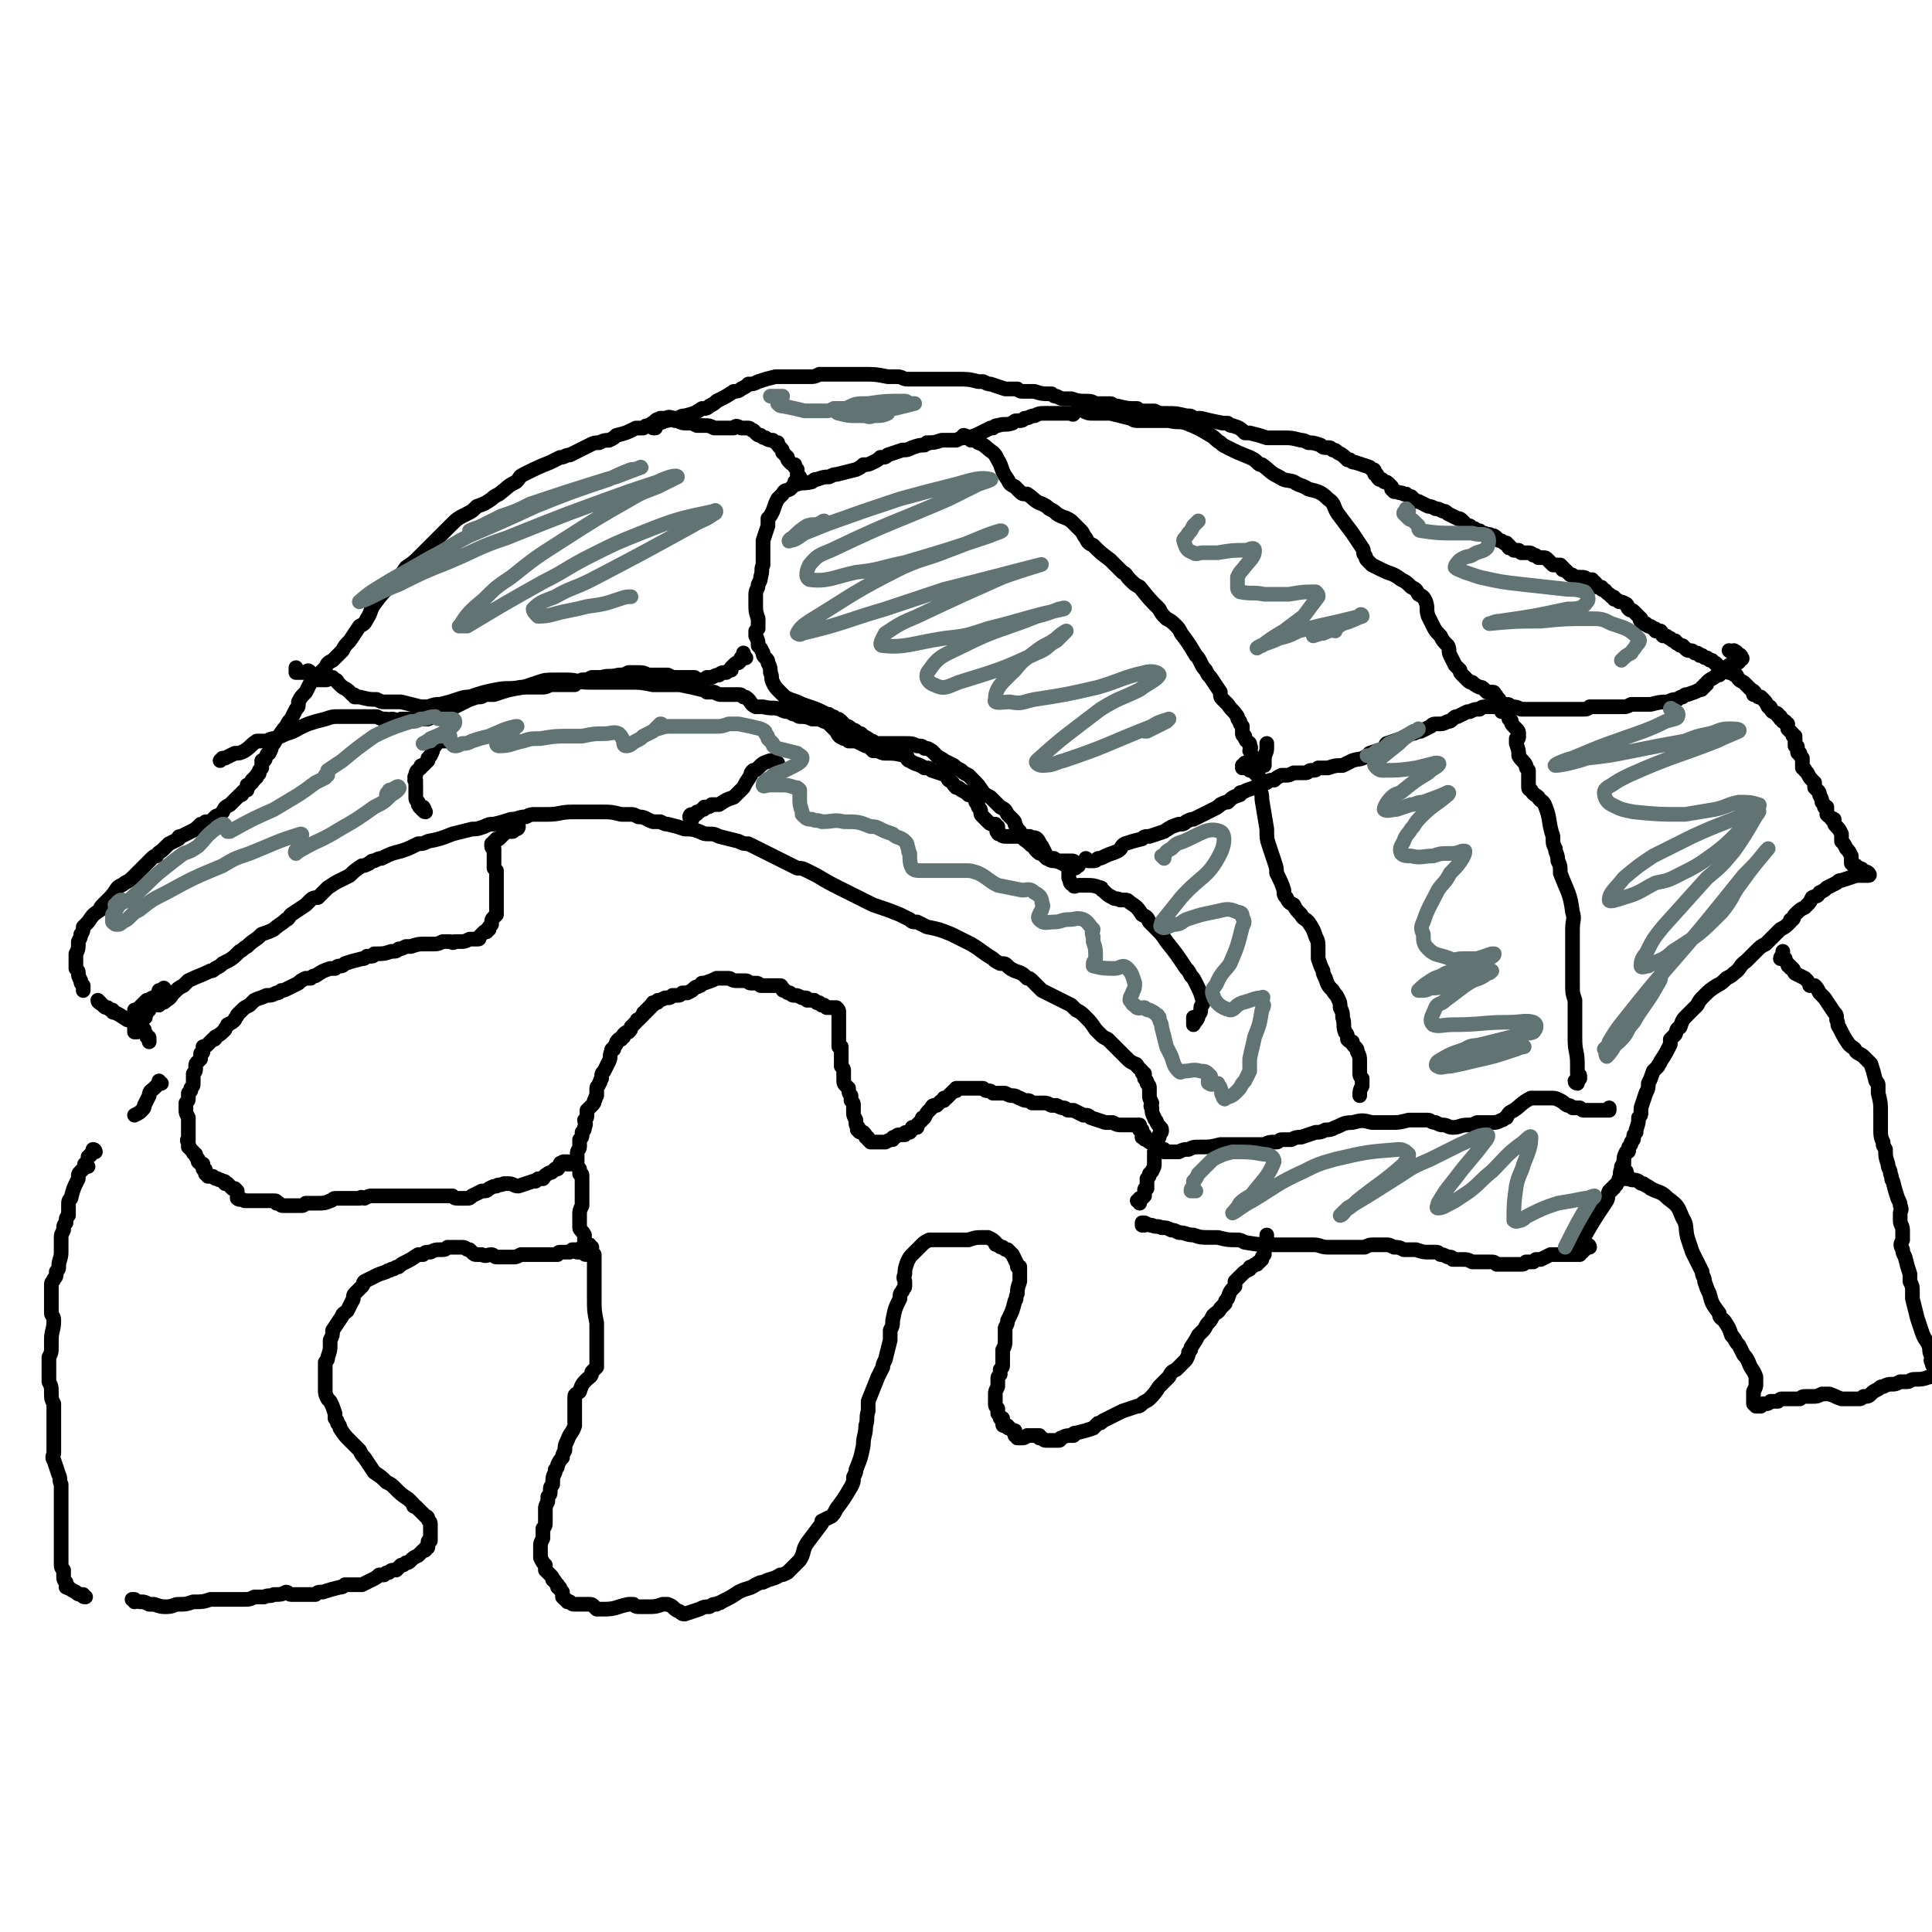 <svg viewBox='0 0 790 790' version='1.1' xmlns='http://www.w3.org/2000/svg' xmlns:xlink='http://www.w3.org/1999/xlink'><g fill='none' stroke='#000000' stroke-width='6' stroke-linecap='round' stroke-linejoin='round'><path d='M646,511c0,0 -1,-1 -1,-1 0,-1 0,-1 1,-1 5,-9 5,-9 11,-18 1,-2 0,-2 1,-4 1,0 1,0 1,-1 1,0 1,0 1,-1 1,-1 1,0 1,-1 1,-1 1,-1 1,-2 1,-2 0,-2 1,-4 0,0 0,0 0,-1 1,-1 0,-1 1,-1 0,-3 0,-3 1,-5 1,0 1,0 1,-1 0,0 0,-1 0,-1 1,-1 1,-1 1,-2 1,-1 1,-1 1,-2 0,-1 0,-1 1,-2 0,0 0,0 0,-1 1,-3 1,-3 1,-5 1,-1 1,-1 1,-2 0,-1 0,-1 0,-2 1,-3 1,-3 2,-6 1,-2 1,-2 1,-4 1,-2 1,-2 2,-5 1,-1 1,-1 2,-2 0,-1 1,-1 1,-2 2,-3 2,-3 4,-7 0,-1 0,-1 0,-2 1,-1 1,-1 2,-2 1,-2 0,-2 2,-3 1,-3 1,-3 3,-5 1,-1 1,-1 2,-2 1,-1 1,-1 2,-2 1,-2 1,-2 3,-4 2,-2 2,-2 5,-4 2,-1 2,-1 4,-3 2,-1 2,-1 3,-2 3,-2 2,-3 5,-5 1,-1 1,-1 2,-2 1,-1 1,-1 2,-2 2,-2 2,-2 4,-3 2,-2 2,-2 4,-4 1,-1 1,-1 2,-2 2,-1 2,-1 4,-3 0,-1 0,-1 1,-1 1,-1 0,-1 1,-2 2,-2 2,-2 4,-3 1,-1 1,-1 1,-1 1,-1 1,-1 2,-3 0,0 0,0 0,0 2,-1 2,0 3,-2 2,-1 2,-1 3,-2 2,-1 2,-1 4,-2 1,-1 1,-1 2,-1 3,-1 3,-1 6,-2 1,0 1,0 3,0 1,0 1,0 2,0 0,0 0,0 0,0 1,0 0,-1 0,-1 0,0 0,0 0,1 0,0 0,0 0,0 1,0 0,-1 0,-1 -1,-1 -1,0 -2,-1 0,0 0,0 0,0 -1,-1 -1,-1 -3,-1 0,0 0,0 0,0 1,0 0,0 0,-1 0,0 0,1 0,1 -1,-1 -1,-1 -2,-2 0,0 0,0 0,0 0,-2 0,-2 0,-3 0,0 0,0 0,0 -1,-2 -1,-2 -2,-3 -1,-2 -1,-2 -2,-3 0,0 0,0 0,0 0,-2 0,-2 0,-3 0,0 0,0 0,0 -1,-2 -1,-2 -2,-3 -1,-1 -1,-1 -1,-3 0,0 0,0 0,0 0,1 -1,0 -1,0 0,0 0,0 1,0 0,0 0,0 0,0 -2,-1 -2,-1 -3,-2 0,0 0,0 0,0 0,-2 0,-2 0,-3 0,0 0,0 0,0 0,0 0,0 -1,0 0,-1 0,-1 -1,-2 0,0 0,0 0,0 0,-1 0,-1 -1,-3 0,0 0,0 0,0 0,-1 0,-1 -1,-2 0,0 0,0 0,0 0,0 0,0 -1,-1 0,-1 0,-1 0,-2 0,0 0,0 0,0 -2,-2 -2,-2 -3,-4 -1,-1 -1,-1 -1,-1 0,-1 0,0 -1,-1 0,0 0,0 0,0 0,-1 0,-1 0,-1 0,-1 0,-1 0,-1 0,0 0,0 0,-1 0,0 0,0 0,-1 -1,-1 -1,-1 -1,-2 -1,0 -1,0 -1,-1 0,-1 0,-1 0,-1 0,-1 0,-1 -1,-1 0,-2 0,-2 0,-3 0,-1 0,-1 0,-1 -1,0 -1,0 -1,-1 0,0 0,0 0,0 -1,-1 -1,-1 -2,-2 0,0 0,0 0,-1 0,0 0,0 0,0 0,-1 0,-1 0,-1 -1,0 -1,0 -1,-1 -1,0 -1,0 -1,0 0,-1 0,-1 -1,-1 0,0 0,0 0,-1 -1,0 -1,0 -1,-1 -1,-1 -1,0 -2,-1 -1,0 0,-1 -1,-1 0,-1 0,-1 -1,-1 -1,-2 -1,-2 -2,-3 -1,-1 -1,-1 -1,-1 0,0 0,0 -1,0 -1,-1 -1,-1 -2,-1 0,-1 1,-1 0,-1 0,-1 0,0 -1,-1 -1,-1 -1,-1 -1,-1 -1,-1 -1,-1 -1,-1 -1,-1 -1,-1 -1,-1 -2,-1 -2,-1 -3,-3 -1,0 -1,0 -2,-1 -1,0 -1,0 -1,0 -1,-1 -1,-1 -2,-1 -1,-1 -1,-1 -3,-2 0,0 0,-1 -1,-1 0,0 0,0 -1,-1 -1,0 -1,0 -2,-1 -1,0 -1,0 -2,-1 0,0 0,0 -1,0 0,-1 0,0 -1,-1 -1,0 -1,0 -1,0 -1,-1 -1,-1 -2,-1 0,0 0,0 0,0 -1,0 -1,0 -2,-1 0,0 0,0 -1,-1 -1,0 -1,0 -2,-1 -1,0 0,0 -1,-1 -1,0 -1,0 -2,-1 -1,0 -1,-1 -2,-1 0,0 0,0 -1,0 -1,-1 0,-1 -1,-2 -1,0 -1,0 -2,0 0,-1 0,-1 -1,-1 -1,-1 -1,-1 -2,-1 -1,-1 -1,0 -1,-1 -1,0 -2,0 -2,-1 -1,-1 0,-1 0,-1 -1,-1 -1,-1 -2,-2 -1,-1 -1,-1 -1,-1 -1,-1 -1,0 -2,-1 -1,-1 0,-1 -1,-2 -2,-1 -2,-1 -3,-1 -1,-1 -1,-1 -2,-1 0,-1 0,-1 -1,-1 -1,-1 -1,-1 -1,-1 -2,-1 -1,-2 -3,-2 0,-1 0,-1 -1,-1 0,0 0,0 -1,0 0,-1 0,-1 -1,-2 0,0 0,0 -1,0 0,0 0,0 0,-1 -1,0 -1,0 -2,0 -1,-1 -1,-1 -3,-1 -1,0 -1,0 -2,0 -1,-1 -1,-1 -2,-1 0,0 0,0 -1,-1 0,0 0,0 -1,-1 0,0 -1,0 -1,0 0,0 0,0 0,0 -1,-1 0,-1 0,-1 0,0 0,0 0,0 0,0 0,0 0,0 0,0 0,0 -1,-1 0,0 0,0 -1,0 -1,0 -1,0 -2,0 0,0 0,0 0,0 -1,-1 -1,-1 -1,-1 0,0 0,0 -1,-1 0,0 0,0 0,0 -1,-1 -1,-1 -2,-1 -1,0 -1,0 -2,0 -1,-1 -1,-1 -2,-1 -1,-1 -1,-1 -3,-1 -1,0 -1,0 -2,0 0,0 0,0 -1,-1 -1,0 -1,0 -2,0 0,0 0,0 -1,-1 0,0 0,0 -1,0 0,-1 0,-1 0,-1 -1,0 -1,0 -1,-1 -1,0 0,0 -1,0 -1,-1 -1,-1 -2,-1 -1,-1 -1,-1 -1,-1 -1,-1 -1,-1 -2,-1 -1,-1 -2,0 -3,-1 0,0 0,0 -1,0 0,0 0,0 -1,-1 0,0 0,0 -1,0 0,0 0,0 0,0 -1,-1 -1,-1 -2,-1 -1,-1 -1,-1 -1,-1 -1,0 -1,0 -2,-1 0,0 0,0 -1,-1 -1,-1 -1,-1 -2,-1 -2,-1 -2,-1 -4,-2 -1,-1 -1,-1 -2,-1 -2,-1 -2,-1 -3,-1 -2,-1 -2,-1 -3,-1 -2,-1 -2,-1 -4,-2 0,0 0,0 -1,0 -1,-1 -1,-1 -2,-2 -1,0 -1,0 -2,-1 0,0 0,0 -1,0 -1,-1 -1,0 -3,-1 0,0 0,0 -1,0 0,0 0,0 0,0 -1,-1 -1,-1 -1,-1 0,-1 0,-1 0,-1 0,0 0,0 -1,-1 0,0 0,0 0,0 -1,-1 -1,-1 -2,-1 0,0 0,0 -1,-1 0,0 0,0 -1,0 -1,-1 -1,-1 -1,-2 -1,0 -1,0 -1,-1 0,-1 0,-1 -1,-1 -1,-1 -1,-1 -1,-1 -3,-1 -3,-1 -6,-2 -1,0 -1,0 -2,-1 0,0 0,0 -1,0 -2,-2 -2,-2 -4,-3 -1,-1 -1,-1 -2,-1 -1,-1 -1,-1 -2,-1 -2,0 -2,0 -3,-1 -3,-1 -3,-1 -5,-1 -2,-1 -2,-1 -3,-1 -4,-1 -4,-1 -7,-1 -3,0 -3,0 -5,0 -1,0 -1,0 -2,0 -3,-1 -3,-1 -7,-2 -1,0 -1,0 -2,0 -2,-2 -2,-2 -5,-3 -1,0 -1,0 -2,-1 -1,0 -1,0 -2,0 -5,-1 -5,-1 -9,-2 -1,0 -1,0 -3,0 -1,-1 -1,-1 -3,-1 -4,-1 -4,-1 -8,-1 -3,0 -3,0 -5,-1 -2,0 -2,0 -4,0 -2,0 -2,0 -3,-1 -4,0 -4,0 -8,-1 -2,0 -2,-1 -3,-1 -2,0 -2,0 -5,0 -2,0 -2,-1 -4,-1 -4,0 -4,0 -7,-1 -2,0 -2,0 -3,0 -1,0 -1,0 -3,-1 -1,0 -1,0 -2,-1 -4,0 -4,0 -7,-1 -2,0 -2,0 -4,0 -2,0 -2,0 -3,-1 -3,0 -3,0 -5,0 -3,-1 -3,-1 -6,-2 -1,0 -1,0 -3,-1 -1,0 -1,0 -2,0 -4,-1 -4,-1 -9,-1 -2,0 -2,0 -4,0 -1,0 -1,0 -3,0 -3,0 -3,0 -6,0 -4,0 -4,0 -7,0 -2,0 -2,-1 -4,-1 -2,0 -2,0 -4,0 -5,-1 -5,-1 -10,-1 -1,0 -1,0 -3,0 -2,0 -2,0 -3,0 -5,0 -5,0 -9,0 -2,0 -2,0 -3,0 -2,1 -2,1 -4,1 -3,0 -3,0 -5,0 -2,0 -2,0 -4,0 -1,0 -1,0 -2,0 -2,0 -2,0 -3,0 -4,1 -4,1 -7,2 -2,1 -2,1 -4,1 -1,1 -1,1 -3,2 -1,1 -2,1 -3,1 -3,2 -3,2 -7,4 -1,1 -1,1 -3,2 -1,1 -1,1 -3,1 -3,2 -3,2 -7,3 -1,0 -1,0 -3,1 -1,0 -1,0 -2,0 -2,1 -2,1 -3,1 -2,1 -2,1 -5,1 -1,0 -1,1 -2,1 -1,0 -1,0 -2,1 -2,0 -2,0 -3,0 -4,2 -4,2 -8,3 -1,1 -1,1 -3,2 -2,0 -2,0 -4,1 -2,0 -2,0 -4,1 -4,2 -4,2 -8,4 -2,0 -2,1 -4,1 -2,1 -2,1 -4,2 -5,2 -5,2 -11,5 -2,1 -1,1 -3,3 -4,2 -3,2 -7,5 -2,1 -2,1 -3,2 -3,2 -3,2 -6,3 -2,2 -2,2 -4,3 -4,2 -4,2 -7,5 -3,3 -3,3 -6,6 -1,1 -1,1 -3,3 -1,1 -1,1 -3,3 -3,3 -3,3 -6,5 -2,3 -2,3 -5,5 -1,1 -1,1 -2,3 -3,3 -3,3 -6,7 -2,3 -1,3 -3,6 -1,2 -1,2 -3,3 -2,3 -2,3 -4,6 -2,2 -2,2 -3,4 -2,2 -2,2 -4,4 -2,1 -2,1 -3,3 -2,2 -2,2 -4,4 -1,1 -1,1 -2,2 -1,2 -1,2 -2,4 -2,2 -2,2 -3,4 0,2 0,2 -1,3 -1,2 -1,2 -2,4 -1,1 -1,1 -2,3 -2,2 -2,3 -4,5 -1,2 -1,2 -2,3 0,1 0,1 -1,3 0,0 -1,0 -1,1 -1,1 0,1 -1,2 0,0 0,0 -1,0 0,1 0,1 0,1 0,0 0,1 0,1 0,0 0,0 0,0 0,1 0,1 0,1 0,0 0,0 -1,1 0,0 0,0 0,0 0,1 0,1 0,1 0,1 -1,0 -1,1 0,0 0,0 0,0 0,1 0,1 -1,1 0,0 0,0 0,0 0,1 0,1 -1,1 0,0 0,0 0,1 -1,0 0,0 0,0 -1,1 -1,0 -1,1 0,0 -1,0 -1,0 0,1 0,1 0,2 -1,0 -1,0 -2,1 0,1 0,1 -1,1 -2,2 -2,2 -3,3 -1,1 -1,1 -1,1 -2,1 -2,1 -3,3 0,0 0,0 -1,1 -1,1 -1,0 -2,1 -1,1 -1,1 -2,2 -1,0 -1,0 -2,0 -1,1 -1,1 -2,1 -2,2 -2,2 -4,3 -2,1 -2,1 -4,2 -1,0 -1,0 -1,1 -2,1 -2,1 -4,2 -1,1 -1,1 -2,2 -2,2 -2,1 -3,3 -1,0 -1,0 -2,1 -1,1 -1,1 -3,3 -1,1 -1,1 -2,2 -1,1 -1,1 -2,2 -2,2 -2,2 -4,3 -1,1 -2,1 -3,2 -2,3 -2,3 -4,5 -1,1 -1,1 -2,2 -1,1 -1,1 -1,2 -3,2 -3,2 -5,5 0,0 0,0 0,0 -1,1 -1,1 -2,2 0,1 0,2 -1,3 0,1 0,1 -1,3 0,0 0,0 0,0 0,3 0,3 -1,5 0,0 0,0 0,0 0,2 0,2 0,3 0,2 0,2 0,3 0,0 0,0 0,0 1,1 1,1 1,2 0,1 0,1 1,3 0,1 0,1 1,2 0,0 0,0 0,0 0,1 0,1 0,2 '/><path d='M41,410c0,0 -1,-1 -1,-1 0,1 1,1 2,2 1,1 1,1 2,1 1,1 1,1 2,1 0,1 0,1 1,1 2,1 2,1 5,3 1,0 1,0 2,0 0,1 0,1 1,2 1,0 1,0 3,1 0,0 0,0 0,0 1,1 1,1 1,1 0,1 0,1 0,1 1,1 1,1 1,2 1,0 1,0 1,1 0,0 0,1 0,1 0,0 0,-1 0,-1 '/><path d='M468,501c0,0 0,0 -1,-1 0,0 0,1 0,1 0,0 0,-1 0,-1 0,0 0,0 1,0 2,1 2,1 3,1 2,1 2,0 4,1 2,0 2,0 4,1 1,0 1,0 3,1 3,0 3,1 6,1 3,1 3,1 7,1 2,0 2,0 3,0 4,1 4,1 8,1 1,0 1,0 3,1 6,1 6,1 12,1 2,0 2,0 4,0 2,0 2,0 5,0 2,0 2,0 4,0 2,0 2,0 3,0 3,0 3,1 6,1 2,0 2,0 3,0 2,0 2,0 5,0 1,0 1,0 2,0 3,0 3,0 5,0 2,-1 2,-1 4,-1 2,0 2,0 5,0 1,0 1,0 3,1 2,0 2,0 4,1 2,0 2,0 3,0 1,0 1,0 2,0 3,1 3,1 5,1 1,0 1,0 3,0 1,0 1,0 2,1 1,0 1,0 3,1 0,0 0,0 1,0 1,0 1,1 1,1 2,0 2,0 4,0 2,0 2,0 4,1 0,0 0,0 1,0 1,0 1,0 2,0 2,0 2,0 4,0 2,0 2,0 3,1 2,0 2,0 4,0 1,0 1,0 3,0 1,0 1,0 2,0 0,0 0,0 1,0 1,0 1,0 2,-1 2,0 2,0 3,0 1,-1 1,-1 1,-1 1,0 1,0 2,0 2,-1 2,-1 4,-2 3,0 3,0 5,0 1,0 1,0 2,0 0,0 0,0 1,0 1,0 1,0 1,0 1,0 1,0 2,0 0,0 0,0 1,0 0,-1 1,-1 1,-1 0,0 0,-1 0,-1 0,0 0,0 0,0 0,0 0,0 1,0 0,0 0,0 0,-1 1,0 0,0 1,0 0,0 0,0 0,0 0,0 0,0 0,0 1,0 1,0 1,0 0,0 0,0 0,0 0,0 0,-1 -1,-1 0,0 1,1 1,1 0,0 -1,0 -1,0 -1,0 -1,0 -2,0 -1,0 -1,0 -1,0 '/><path d='M65,411c0,0 -1,0 -1,-1 0,0 1,1 2,0 1,0 1,0 2,-1 2,-1 2,-2 3,-3 2,-2 2,-2 4,-3 1,-1 1,-1 2,-2 4,-2 5,-2 9,-4 1,0 1,0 2,-1 2,-1 2,-1 3,-2 4,-2 4,-2 7,-5 2,-1 1,-1 3,-2 3,-3 3,-2 6,-5 3,-1 3,-1 5,-2 2,-2 3,-2 5,-4 1,0 1,-1 2,-2 3,-2 3,-2 6,-4 1,-1 1,-1 2,-2 1,-1 2,-1 3,-1 2,-2 2,-2 4,-4 3,-2 3,-2 5,-3 2,-1 2,-1 4,-2 2,-2 2,-2 5,-4 1,0 1,0 3,-1 1,-1 1,-1 2,-1 2,-1 2,-1 3,-1 4,-2 4,-2 8,-3 3,-1 3,-1 7,-3 2,0 2,0 4,-1 5,-1 5,-1 10,-3 4,-1 4,-1 8,-2 2,0 2,0 5,-1 2,-1 2,-1 4,-1 4,-1 4,-1 7,-2 3,0 3,-1 6,-1 2,-1 2,-1 4,-1 3,0 3,0 5,0 5,0 5,-1 10,-1 3,0 3,0 5,0 2,0 2,0 4,0 1,0 1,0 3,0 4,0 4,0 8,1 1,0 1,0 2,0 1,0 1,0 2,0 1,0 1,0 3,1 3,0 3,1 6,2 2,0 2,0 3,0 2,1 2,1 3,1 4,1 4,1 7,2 3,0 3,0 6,1 2,1 2,1 4,1 2,0 2,0 4,1 4,1 4,1 8,2 2,1 2,1 4,1 2,1 2,1 4,2 2,1 2,1 4,2 4,2 4,2 8,4 2,1 2,1 4,2 2,0 2,0 4,1 2,1 2,1 4,2 5,3 5,3 11,6 2,1 2,1 4,2 2,1 2,1 4,2 2,1 2,1 4,2 6,2 6,2 11,4 2,1 2,1 4,2 1,1 1,1 3,1 2,1 2,1 4,2 5,1 5,1 10,3 2,1 2,1 4,2 2,1 2,1 4,2 5,3 4,3 9,6 1,1 1,1 3,2 2,0 2,0 3,1 1,1 1,1 3,2 3,1 3,1 5,3 1,0 1,0 2,1 1,1 1,1 2,2 1,1 1,1 2,2 4,2 4,2 8,4 2,1 2,1 4,2 1,1 1,1 2,2 2,1 2,1 4,3 2,2 2,2 4,5 1,1 1,1 2,2 1,1 1,1 3,2 1,1 1,1 3,3 2,2 2,2 3,3 1,1 1,1 2,2 1,1 1,1 3,2 0,0 1,0 1,1 1,1 1,1 2,2 0,1 0,1 1,1 0,1 0,1 0,2 1,1 1,1 1,2 1,1 1,1 1,2 0,1 0,2 0,3 0,1 0,1 1,3 0,1 -1,1 0,2 0,2 0,2 1,4 0,1 1,1 1,2 1,2 2,2 2,3 0,1 0,1 -1,2 0,1 0,0 0,1 -1,2 -1,2 -1,3 0,1 0,1 -1,3 0,0 1,0 0,1 0,1 0,1 0,1 0,2 0,2 0,3 0,1 0,1 -1,3 0,0 0,0 -1,1 0,1 0,1 -1,2 0,0 0,0 0,1 0,1 0,1 0,2 0,0 0,0 0,1 -1,0 -1,0 -1,1 0,0 0,0 0,0 0,1 0,1 0,1 0,1 0,1 0,1 0,0 0,0 -1,1 0,0 0,0 0,0 -1,0 -1,0 -1,0 0,1 0,1 0,1 0,0 0,0 0,1 0,0 0,0 0,0 0,0 0,0 0,-1 -1,0 0,0 0,0 0,0 0,0 -1,0 '/><path d='M233,476c0,0 0,-1 -1,-1 0,0 1,1 1,1 0,0 0,0 -1,0 0,0 0,-1 -1,-1 0,0 0,0 0,0 -1,0 -1,0 -1,1 0,0 -1,-1 -1,0 0,0 0,1 -1,2 0,0 0,0 0,0 -1,0 -1,0 -1,0 0,0 0,0 -1,1 -1,1 -1,0 -2,1 -2,1 -1,1 -2,2 -1,0 -1,0 -2,0 -1,1 -1,1 -1,1 -1,0 -1,0 -1,0 -3,1 -3,1 -6,2 -2,0 -2,-1 -4,-1 -1,0 -1,0 -2,0 -2,1 -2,0 -3,1 -1,0 -1,0 -3,1 -1,1 -1,1 -3,1 -2,1 -2,1 -4,2 -1,1 -1,1 -2,1 0,0 0,0 0,0 -1,0 -1,0 -1,0 -1,0 -1,0 -2,0 -2,0 -2,0 -3,-1 -2,0 -2,0 -3,0 -1,0 -1,0 -3,0 -1,0 -1,0 -2,0 -1,0 -1,0 -3,0 -1,0 -1,0 -2,0 -1,0 -1,0 -3,0 -1,0 -1,0 -2,0 -1,0 -1,0 -2,0 -2,0 -2,0 -3,0 0,0 0,0 -1,0 -1,0 -1,0 -2,0 -2,0 -2,0 -5,0 -1,0 -1,0 -2,0 -1,0 -1,0 -3,1 -1,0 -1,-1 -2,0 -3,0 -3,0 -5,0 -2,0 -2,0 -3,0 -1,0 -1,0 -2,0 -1,0 -1,1 -2,1 -2,1 -3,1 -5,1 -1,0 -1,0 -2,0 -2,0 -2,0 -3,0 -1,1 -1,1 -2,1 -2,0 -2,0 -4,0 -1,0 -1,0 -2,0 0,0 0,0 -1,0 -1,0 -1,0 -2,-1 0,0 0,0 -1,0 0,-1 0,-1 -1,-1 -1,0 -1,0 -2,0 -1,0 -1,0 -2,0 -2,0 -2,0 -5,0 -1,0 -1,0 -2,0 0,0 0,0 -1,0 -1,-1 -2,0 -3,-1 0,-1 0,-1 0,-2 0,0 0,0 0,-1 0,0 0,0 -1,-1 -1,0 -1,0 -1,0 -1,-1 -1,-1 -2,-2 0,0 0,0 -1,0 0,-1 0,-1 -1,-1 -1,-1 -1,0 -2,-1 -1,0 -1,0 -2,-1 -1,0 -1,0 -2,0 0,-1 0,-1 -1,-1 0,-1 0,-1 0,-1 0,-1 0,-1 -1,-1 0,-1 0,-1 0,-2 -1,0 -1,0 -2,-1 0,-1 0,-1 0,-1 -1,-1 -1,-1 -1,-2 -1,-1 -1,0 -1,-1 -1,-1 -1,-1 -1,-1 -1,-1 0,-1 -1,-1 0,0 0,0 0,-1 0,0 0,0 0,-1 -1,-1 0,-1 0,-1 0,-1 0,-1 0,-2 0,0 0,0 0,-1 0,0 0,0 0,0 0,-2 0,-2 0,-3 0,-1 0,-1 0,-1 0,-1 0,-1 0,-2 -1,-2 -1,-2 -1,-3 0,-1 0,-1 0,-1 0,0 0,0 0,-1 0,0 0,0 0,-1 0,0 0,0 0,0 1,-1 1,-1 1,-2 0,0 0,0 0,-1 0,0 0,0 0,-1 0,0 0,0 1,-1 0,-1 0,-1 0,-1 1,-1 1,-1 1,-2 0,-1 0,-1 0,-3 0,-1 0,-1 0,-1 1,-1 1,-1 1,-3 0,-1 0,-1 1,-2 0,0 0,0 1,-1 0,0 0,0 0,-1 0,0 0,0 0,-1 0,-1 1,0 1,-1 0,-1 0,-1 0,-1 0,0 0,0 0,-1 1,0 1,0 2,-1 1,-1 1,-1 2,-2 1,0 1,0 1,-1 2,-1 2,-1 4,-3 0,-1 1,-1 1,-2 2,-1 2,-1 3,-2 0,-1 1,-1 1,-2 1,-1 1,-1 2,-2 1,-1 1,-1 3,-2 0,0 0,0 1,-1 0,0 0,0 1,-1 2,-1 3,-1 5,-2 2,0 2,0 4,-1 1,0 1,0 2,-1 1,0 1,0 3,-1 2,-1 2,-1 4,-2 1,-1 1,-1 3,-2 1,0 1,0 2,0 1,-1 1,-1 2,-1 3,-2 3,-2 6,-3 1,0 1,0 2,0 1,-1 1,-1 2,-1 1,0 1,0 2,-1 3,-1 3,-1 7,-2 1,0 1,0 2,-1 1,0 1,0 2,0 1,0 1,-1 1,-1 4,0 4,0 7,-1 2,0 2,0 3,-1 1,0 1,0 3,-1 1,0 1,0 2,0 3,-1 3,-1 6,-1 2,0 2,0 3,0 2,0 2,0 4,-1 1,0 1,0 2,0 0,0 0,0 1,0 1,0 1,1 2,0 1,0 1,0 2,0 2,0 2,0 4,-1 1,0 1,0 2,0 1,0 1,0 1,0 1,0 1,0 1,-1 1,-1 1,-1 2,-2 0,0 1,0 1,0 0,0 0,0 0,0 0,-1 0,-1 1,-1 0,-1 0,-1 0,-1 0,0 0,0 1,-1 0,0 0,0 0,0 0,-2 0,-2 1,-3 0,0 0,0 1,-1 0,-1 0,-1 0,-1 0,-1 0,-1 0,-1 0,-1 0,-1 0,-1 0,-2 0,-2 0,-4 0,-1 0,-1 0,-1 0,-2 0,-2 0,-3 0,-2 0,-2 0,-3 0,0 0,0 0,-1 0,-1 0,-1 0,-3 0,0 0,0 -1,-1 0,0 0,0 0,-1 0,0 0,0 0,-1 0,0 0,0 0,-1 0,0 0,0 0,-1 0,-1 0,-1 0,-1 0,-1 0,-1 0,-1 0,-1 0,-1 0,-2 0,0 -1,0 -1,-1 0,0 0,0 0,-1 1,0 1,0 1,-1 1,0 1,0 1,-1 1,0 1,0 1,0 1,-1 1,-1 2,-2 0,0 0,0 0,0 0,-1 0,-1 0,-1 0,0 0,0 1,0 0,0 0,0 1,0 0,0 0,0 0,0 1,0 1,0 1,0 1,0 1,0 1,-1 1,0 1,0 1,0 0,0 0,0 0,0 0,0 1,0 1,-1 0,0 0,0 0,0 0,0 0,0 0,0 0,0 -1,-1 -1,-1 0,0 1,0 1,1 -1,0 -1,0 -1,0 -1,0 -1,0 -1,1 '/><path d='M56,414c0,0 -1,-1 -1,-1 0,0 0,0 0,0 1,0 1,0 2,-1 1,-1 1,-1 2,-2 1,-1 1,-1 1,-1 1,0 1,0 1,0 1,-1 1,-1 2,-1 0,0 0,0 1,0 0,-1 0,-1 0,-1 0,0 0,0 1,-1 0,0 0,0 0,0 0,-1 0,-1 0,-1 0,0 0,0 0,0 1,0 1,0 2,-1 0,0 0,0 0,0 0,0 0,0 0,0 0,1 0,1 0,1 0,0 0,0 0,0 0,1 0,1 0,1 0,1 -1,0 -1,1 -1,0 -1,0 -1,0 0,0 0,0 0,0 0,0 0,1 0,1 0,0 -1,0 -1,0 0,0 0,0 0,1 0,0 0,0 -1,0 0,0 0,0 0,0 0,0 0,0 0,0 0,1 0,1 -1,1 0,1 0,1 -1,1 0,1 0,1 0,2 -1,0 -1,1 -1,1 0,1 -1,1 -1,1 0,0 0,0 0,1 0,0 1,0 0,0 0,0 0,0 0,0 -1,1 0,1 -1,1 0,1 -1,0 -1,1 -1,0 0,1 -1,1 0,0 0,0 -1,1 0,0 0,0 0,1 0,0 0,0 0,0 0,0 0,0 0,0 0,0 0,0 0,1 0,0 0,0 0,0 0,0 0,0 0,0 0,0 0,0 1,0 0,0 0,0 0,-1 1,0 1,0 1,-1 1,-1 1,-1 1,-1 0,-1 0,-1 0,-2 1,-1 0,-1 1,-2 0,-1 0,-1 0,-1 0,-1 1,-1 1,-1 0,-1 0,-1 0,-1 0,-1 0,0 1,-1 0,0 0,0 0,0 0,0 0,0 0,0 0,-1 0,-1 1,-1 0,0 0,0 1,0 0,0 0,0 0,0 1,-1 1,-1 1,-1 0,0 0,0 0,0 1,0 1,0 1,0 1,-1 1,-1 2,-1 1,0 1,0 1,0 '/><path d='M66,443c0,0 -1,0 -1,-1 0,0 1,1 0,1 0,0 0,0 -1,1 0,0 0,0 0,0 -1,1 -1,1 -1,1 -1,1 -2,1 -2,3 -1,2 -1,2 -2,4 0,1 0,1 -1,2 -1,1 -1,1 -3,2 '/><path d='M39,471c0,0 0,-1 -1,-1 0,1 0,1 -1,2 0,1 0,0 -1,1 '/><path d='M36,477c-1,0 -1,-1 -1,-1 -1,0 0,0 0,1 -1,1 -1,1 -2,2 -1,1 -1,1 -1,3 0,0 0,0 0,0 -2,4 -2,4 -3,8 0,0 0,0 0,0 -1,1 -1,1 -1,3 0,2 0,2 0,4 -1,1 -1,1 -1,3 -1,1 -1,1 -1,3 -1,2 -1,2 -1,3 0,2 0,2 0,3 0,2 0,2 0,3 0,3 -1,3 -1,6 0,1 0,1 -1,2 0,2 0,2 -1,3 0,1 -1,1 -1,2 0,3 0,3 0,6 0,2 0,2 0,3 0,2 0,2 0,3 0,1 1,1 1,3 0,4 -1,4 -1,8 0,0 0,0 0,0 0,2 0,2 0,3 0,2 0,2 -1,4 0,1 0,1 0,2 0,1 0,1 0,3 0,2 0,2 0,5 1,2 1,2 1,5 0,2 0,2 1,4 0,3 0,3 0,7 0,2 0,2 0,4 0,1 0,1 0,3 0,3 0,3 0,6 0,1 -1,2 0,3 1,3 1,3 2,6 1,2 0,2 1,4 0,3 0,3 0,7 0,1 0,1 0,3 0,1 0,1 0,2 0,2 0,2 0,3 0,2 0,2 0,3 0,1 0,1 0,3 0,3 0,3 0,6 0,0 0,0 0,0 0,1 0,1 0,3 0,1 0,1 0,2 0,0 0,0 0,0 0,2 0,2 1,3 0,1 0,1 0,2 0,1 0,0 0,0 0,2 0,2 1,3 0,1 0,1 1,2 0,0 0,0 0,0 0,1 0,0 -1,0 0,0 1,0 1,0 1,1 1,1 3,2 0,0 0,0 0,0 1,1 1,1 3,1 0,1 0,1 1,1 '/><path d='M55,655c0,0 0,-1 -1,-1 0,0 1,0 1,0 1,1 2,1 3,1 1,0 1,0 3,1 1,0 1,0 2,0 3,1 3,1 5,1 3,0 3,-1 5,-1 3,0 3,0 6,-1 4,0 4,0 7,-1 3,0 3,0 5,0 4,0 4,0 8,0 3,0 3,0 5,-1 2,0 2,0 4,0 2,-1 2,0 4,-1 3,0 3,0 5,-1 1,0 1,1 2,1 1,0 1,0 2,0 3,0 4,0 8,0 1,-1 1,-1 3,-1 3,-1 3,-1 7,-2 1,0 1,0 2,-1 2,0 2,0 4,0 1,0 1,0 3,0 2,-1 2,-1 4,-2 2,-1 2,-1 3,-2 1,0 1,0 2,0 1,-1 1,-1 2,-1 1,-1 1,-1 3,-1 1,-1 1,-1 2,-2 1,0 1,0 2,-1 1,0 1,0 2,-1 1,-1 1,-1 3,-2 1,-1 1,-1 2,-2 0,0 0,0 0,0 1,0 1,0 1,-1 1,0 1,0 1,-1 0,0 0,0 0,-1 0,-1 0,-1 1,-1 0,-1 0,-1 0,-1 0,-1 0,-1 0,-2 0,-2 0,-2 0,-4 0,-1 -1,-1 -1,-2 0,0 0,-1 -1,-1 -2,-2 -2,-2 -4,-4 -1,0 -1,0 -1,-1 -1,-1 -1,-1 -2,-2 -3,-2 -3,-2 -6,-5 -1,-1 -1,-1 -3,-2 -2,-2 -2,-2 -5,-4 -2,-3 -2,-3 -4,-6 -1,-1 -1,-1 -2,-3 -1,-1 -1,-1 -2,-2 -1,-1 -1,-1 -2,-2 -2,-2 -2,-2 -4,-5 0,-1 0,-1 -1,-2 0,-1 0,-1 -1,-2 0,-1 0,-1 0,-2 -1,-3 -1,-3 -2,-5 -1,-1 -1,-1 -1,-1 -1,-2 -1,-2 -1,-4 0,-2 0,-2 0,-3 0,-1 0,-1 0,-2 0,-1 0,-1 0,-1 0,-3 0,-3 0,-5 1,-1 1,-1 1,-2 1,-3 1,-3 1,-5 0,-1 0,-1 0,-2 1,-2 1,-2 1,-4 2,-3 2,-3 4,-6 0,-1 1,-1 2,-2 1,-2 1,-2 2,-4 1,-1 0,-2 1,-3 1,-1 1,-1 3,-3 1,-1 0,-1 1,-2 2,-1 2,-1 4,-2 2,-1 2,-1 5,-2 1,-1 1,0 2,-1 2,0 1,-1 3,-1 1,-1 1,-1 3,-2 2,-1 2,-1 5,-3 1,0 1,0 2,0 1,-1 1,-1 2,-1 1,0 1,0 1,0 2,-1 2,-1 4,-1 2,0 2,0 3,-1 2,0 2,0 4,0 1,0 1,0 2,0 2,0 1,1 3,1 1,1 1,1 1,1 1,1 1,1 2,1 1,0 1,0 2,0 2,1 2,0 4,0 1,0 1,1 2,1 1,0 1,0 2,0 1,0 1,0 2,0 1,0 1,0 3,0 1,0 1,0 3,-1 2,0 2,0 5,0 0,0 0,0 1,0 1,0 1,0 2,0 0,0 0,0 1,0 0,0 0,0 1,0 0,0 0,0 1,0 0,0 0,0 0,0 1,0 1,0 1,0 1,0 1,0 1,0 1,0 1,0 2,0 0,0 0,-1 1,-1 0,0 0,0 1,0 0,0 0,0 1,0 1,0 1,0 1,0 1,0 1,0 1,0 1,-1 1,-1 1,-1 1,0 1,0 1,0 0,0 0,0 1,0 0,0 0,0 0,1 0,0 0,0 0,0 1,0 1,0 1,0 0,0 0,0 0,0 0,0 0,-1 -1,-1 0,0 1,0 1,1 0,0 0,0 1,0 0,0 0,0 0,-1 1,0 0,0 1,0 0,0 0,0 1,0 0,0 0,0 0,0 1,0 1,0 1,0 '/><path d='M240,511c0,0 -1,-1 -1,-1 0,0 0,1 0,0 0,0 0,0 0,0 0,-1 -1,0 -1,0 0,0 1,0 2,0 0,0 0,-1 1,-1 0,0 -1,0 0,0 0,0 0,0 0,0 0,0 0,0 -1,0 0,0 0,0 0,0 0,0 0,0 -1,0 0,0 0,0 0,0 0,0 0,0 0,0 0,-1 0,-1 0,-1 0,-1 0,-1 0,-2 0,0 0,0 0,-1 0,0 0,0 0,0 -1,-2 -2,-2 -2,-3 0,0 0,-1 0,-1 0,-1 0,-1 0,-2 0,-1 0,-1 0,-2 0,-2 0,-2 1,-4 0,-1 0,-1 0,-1 0,-1 0,-1 0,-1 0,-1 0,-1 0,-1 0,-1 0,-1 0,-2 0,0 0,0 0,-1 0,-1 0,-1 0,-2 0,-2 0,-2 0,-4 0,-1 0,-1 -1,-1 0,-1 0,-1 0,-1 0,-1 0,-1 0,-1 -1,-1 -1,-1 -1,-2 0,-1 0,-1 0,-2 0,-1 0,-1 0,-2 0,-2 1,-2 1,-3 0,-2 0,-2 0,-3 1,-1 1,-1 1,-2 0,-1 0,-1 0,-1 1,-1 1,-1 1,-2 1,-2 0,-2 0,-3 1,-1 1,-1 1,-2 0,-1 0,-1 0,-2 1,-1 1,-1 2,-2 1,-1 1,-1 1,-2 1,-1 0,-1 1,-2 0,-1 0,-1 0,-3 0,-1 1,-1 1,-2 1,-1 0,-1 1,-2 0,-2 0,-2 1,-3 1,-2 1,-2 2,-4 1,-2 0,-2 1,-4 0,-1 0,-1 1,-1 0,-1 0,-1 1,-2 0,-1 0,-1 1,-2 0,0 0,0 1,0 0,-1 0,-1 1,-1 0,0 0,0 0,-1 1,-1 1,-1 2,-1 1,-1 1,-1 1,-2 1,-1 1,-1 2,-2 1,-1 0,-1 1,-1 1,-1 1,-1 2,-2 0,-1 0,-1 1,-1 0,-1 0,-1 1,-1 0,-1 0,-1 1,-1 0,-1 0,-1 1,-1 0,0 0,0 0,-1 1,0 1,0 1,0 1,0 1,0 1,-1 1,0 1,0 3,-1 1,0 1,0 1,0 1,0 1,0 2,-1 1,0 1,0 2,0 1,0 1,0 2,-1 1,0 1,0 2,0 2,-1 2,-1 3,-2 1,-1 1,0 2,-1 1,0 0,0 1,-1 1,0 1,0 1,0 3,-1 3,-1 5,-2 1,0 1,0 1,0 1,0 1,0 1,0 1,0 1,0 3,0 1,0 1,1 3,1 1,0 1,0 2,0 1,0 1,0 2,0 1,0 1,1 2,1 1,0 1,0 2,0 1,0 1,0 2,1 1,0 1,0 2,0 1,0 1,0 2,0 2,0 2,0 4,0 1,0 0,1 1,1 0,1 0,1 1,1 1,1 1,1 2,1 1,1 1,1 2,1 1,0 1,0 3,1 0,0 0,0 1,0 1,0 1,0 1,1 1,0 1,0 2,0 0,0 0,0 1,0 1,1 1,1 1,1 1,0 1,0 1,0 1,1 1,1 1,1 0,0 0,0 1,0 0,0 0,0 1,1 1,0 1,0 2,0 0,0 0,0 1,0 0,0 0,0 0,0 0,0 1,0 1,0 0,0 0,0 0,0 0,0 0,0 0,0 1,1 1,1 1,2 0,0 0,0 0,0 0,1 0,1 0,2 0,1 0,1 0,2 0,1 0,1 0,3 0,1 0,1 0,2 0,2 0,2 0,3 0,1 0,1 0,2 0,0 0,0 1,0 0,2 0,2 0,3 0,2 0,2 0,3 0,1 0,1 0,2 1,1 1,1 1,2 0,1 0,1 0,1 0,1 0,1 0,2 0,2 0,2 1,3 0,0 0,0 1,1 0,1 0,2 1,3 0,1 0,1 0,2 1,1 1,1 1,2 0,1 0,1 0,2 0,1 0,1 0,1 0,1 0,1 1,3 0,1 0,1 0,1 0,1 0,1 1,2 0,1 -1,1 0,1 0,1 1,1 1,1 1,0 1,0 1,0 1,1 1,1 1,2 1,0 1,0 1,1 0,0 0,0 1,1 0,0 0,0 0,0 1,0 1,0 2,0 0,0 0,0 1,0 1,0 1,0 2,0 0,0 0,0 1,0 2,-1 2,-1 3,-1 0,-1 0,-1 1,-1 1,-1 1,-1 2,-1 1,0 1,0 2,0 0,-1 0,-1 1,-1 0,0 0,0 0,0 1,0 1,0 1,0 1,-1 1,-1 1,-2 1,0 1,0 2,0 0,-1 0,-1 0,-1 1,-1 1,-1 2,-2 0,-1 0,-1 1,-1 1,-2 1,-2 2,-3 0,0 0,0 0,0 1,-1 1,-1 1,-1 0,-1 1,-1 1,-1 0,0 1,0 1,0 0,0 0,0 0,0 0,0 0,0 1,-1 0,0 0,0 0,0 1,-1 1,-1 2,-1 0,-1 0,-1 0,-1 1,0 1,0 1,0 1,-1 1,-1 1,-1 1,-1 1,-1 1,-1 1,-1 1,-1 1,-1 0,0 1,0 1,0 0,0 0,0 0,-1 1,0 1,0 1,0 0,0 0,0 1,0 0,0 0,0 0,0 0,0 0,0 0,0 1,0 1,0 2,0 1,0 1,0 1,0 1,0 1,0 1,0 1,0 1,0 1,0 1,0 1,0 2,0 1,0 1,0 2,0 1,1 1,1 2,1 1,0 1,0 2,1 1,0 1,0 2,0 1,0 1,0 2,0 1,0 1,0 1,0 2,1 2,1 3,1 2,0 2,1 3,1 2,1 2,1 3,1 1,0 1,0 2,1 1,0 1,0 1,0 2,0 2,0 4,0 1,0 1,0 3,1 1,0 1,0 2,0 2,1 2,1 3,1 1,0 1,1 2,1 1,0 1,0 2,0 2,1 2,1 4,2 2,0 2,0 3,1 3,1 3,1 6,2 1,0 1,0 2,0 1,0 1,0 1,0 2,1 2,1 4,1 2,0 2,0 3,0 1,0 1,0 2,0 1,0 1,0 2,0 0,1 0,1 0,1 0,0 0,0 0,0 0,0 0,0 0,1 1,0 1,0 1,0 0,1 0,1 0,1 0,1 0,1 1,1 0,1 0,1 0,1 0,1 0,1 1,1 0,0 0,0 1,0 0,0 0,0 0,0 1,1 1,1 1,1 1,0 1,0 1,0 1,0 1,0 1,0 0,0 0,0 0,0 -1,0 -1,0 -1,0 -1,0 -1,0 -1,0 0,0 0,0 -1,0 -1,-1 -1,-1 -3,-2 '/><path d='M240,513c-1,0 -1,0 -1,-1 -1,0 -1,0 -1,-1 0,0 0,0 0,0 0,-1 0,-1 1,-1 0,-1 0,-1 0,-1 1,0 1,0 1,0 0,0 0,0 1,0 0,0 0,0 0,0 0,0 0,0 0,1 1,0 1,0 1,0 0,1 0,1 0,1 0,1 0,1 0,1 0,1 0,1 1,1 0,2 0,2 0,3 0,1 0,1 0,2 0,0 0,0 0,1 0,0 0,0 0,1 0,1 0,1 0,2 0,0 0,0 0,1 0,1 0,1 0,1 0,2 0,2 0,3 0,2 0,2 0,4 0,5 0,5 1,10 0,3 0,3 0,7 0,1 0,1 0,3 0,1 0,1 0,2 0,1 0,2 0,3 0,2 0,2 0,3 -1,1 -1,1 -2,2 0,2 -1,2 -2,3 -2,2 -2,2 -3,5 -1,1 -2,1 -2,2 0,3 0,3 0,5 0,2 0,2 0,3 0,2 0,2 0,4 -1,3 -2,3 -3,6 -1,2 -1,2 -1,4 -1,2 -1,2 -1,3 -1,1 -1,1 -2,3 0,1 0,1 -1,2 0,1 0,1 0,1 -1,2 -1,2 -1,5 -1,1 -1,1 -1,3 0,1 0,1 -1,2 0,1 0,1 0,2 -1,2 -1,2 -1,3 0,1 0,1 0,2 0,0 0,0 0,1 0,1 0,1 0,2 0,2 0,2 -1,3 0,2 0,2 0,4 -1,2 -1,2 -1,3 0,2 0,2 0,3 0,1 0,1 0,2 1,2 1,2 2,3 0,1 0,1 0,2 1,1 1,1 1,1 1,1 1,1 1,1 1,1 1,1 1,2 1,0 1,1 1,1 1,1 1,1 1,1 0,0 0,0 0,1 1,0 1,0 1,1 0,0 0,0 1,1 0,1 0,1 0,2 1,1 1,1 1,1 0,0 1,0 1,1 1,0 0,0 1,0 1,1 1,1 2,1 0,0 0,0 1,0 1,0 1,0 2,0 0,0 0,0 1,0 1,0 1,0 2,0 1,0 1,0 2,1 0,0 0,0 1,1 1,0 1,0 3,0 5,0 5,-1 10,-2 1,0 1,0 2,0 1,1 1,1 3,1 1,0 1,0 3,0 3,0 3,0 6,-1 1,0 1,0 2,0 3,1 2,2 5,3 1,1 1,1 2,1 3,-1 3,-1 6,-2 2,-1 2,-1 4,-1 2,-1 1,-1 3,-1 1,-1 1,0 2,-1 4,-2 4,-2 7,-4 4,-2 4,-1 7,-3 2,-1 2,-1 3,-1 4,-2 4,-1 7,-3 1,0 1,0 3,-1 2,-2 2,-2 5,-5 2,-3 1,-4 3,-7 3,-4 3,-4 6,-8 0,-1 0,0 0,-1 2,-1 2,-1 4,-2 1,-1 1,-1 2,-3 3,-4 3,-4 6,-9 1,-2 1,-2 1,-4 1,-2 1,-2 1,-3 2,-5 2,-5 3,-10 0,-4 1,-4 1,-8 1,-3 0,-3 1,-6 0,-2 0,-2 0,-4 2,-5 2,-5 4,-10 1,-2 1,-2 2,-4 0,-1 0,-1 1,-3 1,-4 1,-4 2,-8 0,-2 0,-2 0,-4 1,-2 1,-2 1,-4 1,-5 1,-5 3,-9 0,-2 0,-2 1,-3 0,-1 1,-1 1,-2 0,-1 0,-1 0,-2 0,-1 -1,-1 0,-3 0,-2 0,-2 1,-5 1,-2 1,-2 2,-3 1,-1 1,-1 2,-2 1,-1 1,-1 2,-2 1,-1 1,-1 3,-2 1,0 1,0 2,0 2,0 2,0 4,0 2,0 2,0 3,0 4,0 4,0 7,0 3,-1 3,-1 6,-1 1,0 1,0 2,0 2,1 2,1 3,2 0,1 0,1 1,1 1,1 1,1 2,1 1,1 1,1 2,1 1,1 1,1 2,2 1,2 1,2 2,4 0,0 0,0 0,1 1,0 1,0 1,0 0,1 0,1 0,2 0,1 0,1 0,2 0,1 0,1 0,2 -1,3 -1,3 -1,5 -1,2 0,2 -1,3 -1,4 -1,4 -3,8 0,1 0,1 -1,3 0,1 0,1 0,3 0,1 0,1 0,2 0,2 0,2 -1,4 0,1 0,1 0,2 0,2 0,2 0,4 0,1 0,1 -1,2 0,1 0,1 0,2 -1,1 -1,1 -1,2 0,1 0,1 0,2 0,0 0,0 0,1 -1,2 -1,2 -1,3 0,1 0,1 0,2 0,1 0,1 0,2 0,1 0,1 1,2 0,0 0,0 0,1 0,1 0,1 0,1 1,1 1,1 1,2 0,0 0,0 1,0 0,0 0,0 0,1 0,0 0,1 0,1 0,1 0,1 1,1 0,0 0,0 0,0 1,0 1,0 1,0 0,1 0,1 1,1 0,0 0,0 0,0 1,1 1,1 1,1 0,0 0,0 0,0 1,0 1,0 1,0 0,1 0,1 0,2 0,0 0,0 0,0 1,0 1,1 1,1 1,0 1,0 1,0 2,0 2,0 3,-1 0,0 0,0 1,0 1,0 1,0 2,0 0,0 1,0 1,0 0,0 0,0 1,0 0,0 0,0 0,1 1,0 1,0 1,0 0,0 0,0 0,0 1,1 1,1 2,1 1,0 1,0 2,0 0,0 0,0 1,0 1,0 1,0 2,0 1,0 0,-1 1,-1 2,-1 2,-1 5,-1 0,-1 0,-1 1,-1 4,-1 4,-1 7,-2 1,-1 1,-1 2,-2 1,0 1,0 2,-1 2,-1 2,-1 4,-2 2,-1 2,-1 4,-2 3,-1 3,-1 6,-2 1,0 1,0 2,-1 1,-1 2,-1 3,-2 2,-2 2,-2 4,-5 1,-1 1,-1 2,-2 1,-1 1,-1 2,-2 1,-2 1,-2 3,-3 2,-2 2,-2 4,-4 1,-2 1,-2 1,-3 1,-1 1,-1 1,-2 2,-3 2,-3 3,-5 1,-1 1,-1 2,-2 1,-1 1,-2 2,-3 1,-1 1,-1 2,-3 2,-2 2,-1 3,-3 1,-1 1,-1 2,-2 0,-1 0,-1 1,-2 1,-3 1,-3 3,-5 0,-1 0,-1 0,-2 2,-2 2,-2 3,-3 1,-1 1,-1 3,-2 0,-1 0,-1 1,-1 1,-1 1,-1 2,-1 0,-1 1,-1 1,-1 1,-1 1,-1 1,-1 0,-1 0,-1 1,-2 0,-1 0,-1 0,-2 0,-1 0,-1 0,-3 1,0 1,0 1,-1 0,-1 0,-1 0,-1 0,0 0,0 0,-1 0,0 0,0 0,0 0,1 0,1 0,1 0,1 0,1 0,1 '/><path d='M666,482c0,0 -1,0 -1,-1 0,0 0,1 0,1 0,0 0,-1 0,-2 0,0 0,0 0,-1 -1,0 0,0 -1,0 0,0 0,0 -1,0 0,0 0,0 0,1 0,0 0,0 0,0 1,1 1,0 2,1 1,0 1,0 1,1 2,1 2,0 4,1 1,1 1,1 2,1 1,1 2,1 3,2 4,2 4,1 7,4 4,3 4,3 6,8 2,3 1,4 2,8 1,3 1,3 2,6 2,4 2,4 4,8 0,2 1,2 1,4 1,3 1,3 2,5 1,4 1,4 4,8 0,2 1,2 2,3 2,3 2,3 3,6 2,2 1,2 3,4 1,2 1,2 2,4 1,1 1,1 2,3 1,3 2,3 3,6 0,1 0,1 0,3 0,1 0,1 -1,3 0,1 0,1 0,2 0,2 0,2 0,3 0,0 0,0 1,1 0,0 0,0 0,0 0,0 0,0 0,0 1,0 1,0 1,0 0,0 0,0 1,0 0,0 0,0 1,-1 1,0 1,0 1,0 1,0 1,0 2,-1 1,0 1,0 3,0 1,-1 1,-1 2,-1 0,0 0,0 1,0 2,0 2,0 3,0 1,0 1,0 3,0 1,-1 1,-1 3,-1 1,0 1,0 2,0 2,0 2,0 4,-1 1,0 1,0 3,0 3,1 2,1 5,2 2,0 2,0 3,0 2,0 2,0 4,0 1,0 1,0 2,-1 2,0 2,0 3,-1 1,-1 1,-1 3,-2 0,0 0,0 0,0 1,-1 1,-1 2,-1 0,0 0,0 0,0 2,-1 2,-1 4,-1 1,0 1,0 3,-1 1,0 1,0 3,0 1,0 1,-1 3,-1 0,0 0,0 0,0 3,0 3,0 6,-1 1,0 1,0 3,-1 1,0 1,0 2,-1 0,0 0,0 0,0 0,0 0,0 0,0 -1,0 0,0 0,0 0,0 0,0 0,0 0,0 0,0 0,0 -1,-1 -1,-1 -2,-1 0,0 0,0 0,0 0,0 -1,-1 -1,-1 0,0 1,1 1,1 -1,-1 -2,-1 -2,-3 -1,-1 0,-1 0,-2 -1,-2 -1,-2 -1,-4 -1,-3 -2,-3 -3,-6 -1,-3 -1,-3 -2,-6 -1,-4 -1,-4 -2,-8 0,-1 0,-1 0,-3 0,-2 0,-2 -1,-4 0,-1 0,-1 0,-3 -1,-3 -1,-3 -2,-7 -1,-2 -1,-2 -1,-3 -1,-2 -1,-2 0,-4 0,-2 0,-2 0,-4 0,-2 -1,-2 -1,-4 0,-2 0,-2 0,-3 0,-1 1,-1 0,-3 0,-1 0,-1 -1,-3 0,0 0,0 0,0 -1,-3 -1,-3 -2,-7 -1,-1 0,-1 -1,-3 0,-2 -1,-2 -1,-4 -1,-3 -1,-3 -1,-6 -1,-2 -1,-1 -1,-3 -1,-2 -1,-3 -1,-5 0,-2 0,-2 0,-3 0,-2 0,-2 0,-4 0,-4 0,-4 -1,-8 0,-1 0,-1 0,-3 0,-1 0,-1 -1,-2 -1,-4 -1,-4 -2,-7 0,0 0,0 0,0 -2,-2 -2,-2 -3,-3 -1,-1 -2,-1 -3,-2 -1,-2 -1,-1 -3,-3 -2,-3 -2,-3 -4,-7 -1,-1 0,-1 -1,-3 0,-2 0,-2 -1,-3 -2,-3 -2,-3 -4,-6 0,0 0,0 0,0 -1,-1 -1,-1 -2,-2 -1,-2 -1,-2 -2,-3 -1,0 -1,0 -2,0 '/><path d='M739,401c0,0 -1,-1 -1,-1 -2,-1 -2,-1 -4,-2 -1,-1 0,-1 -1,-2 -1,0 -1,0 -1,-1 -1,0 -1,0 -1,-1 -1,-1 -1,-1 -1,-2 0,0 -1,0 -1,0 0,0 -1,0 -1,0 0,-1 1,-1 1,-3 '/><path d='M445,352c0,0 0,0 -1,-1 0,0 1,1 1,1 0,0 0,0 0,0 1,0 1,0 2,0 1,0 1,0 2,-1 1,0 1,0 3,-1 2,-1 3,-1 5,-2 2,-1 1,-2 3,-3 3,-1 3,-1 7,-2 1,-1 1,-1 3,-1 3,-1 3,-1 6,-2 3,-2 3,-2 6,-3 2,0 2,0 3,-1 2,-1 2,-1 3,-1 4,-2 4,-2 8,-4 2,-1 2,-1 3,-2 2,-1 2,-1 3,-1 2,-2 2,-2 5,-3 0,-1 0,-1 1,-1 2,-1 2,-1 5,-2 2,-1 2,-1 5,-2 1,-1 1,-1 3,-1 1,-1 1,-1 3,-2 1,0 1,0 2,0 1,0 1,0 3,-1 3,0 3,0 5,0 1,0 1,-1 2,-1 2,0 2,0 3,-1 2,0 2,0 4,0 3,-1 3,-1 6,-1 2,-1 2,-1 4,-2 3,-1 3,0 6,-2 1,0 0,0 1,-1 3,-1 3,-1 6,-2 1,-1 0,-1 1,-2 3,-1 3,-1 6,-2 2,-1 2,-1 4,-2 2,0 2,-1 4,-1 2,-1 2,-1 4,-2 1,-1 1,-1 3,-1 2,0 2,0 4,-1 1,0 1,0 2,-1 1,-1 1,-1 2,-1 2,-1 2,-1 4,-2 1,0 1,0 1,0 2,-1 2,-1 4,-1 1,-1 1,-1 3,-1 1,0 1,0 2,0 2,0 2,0 3,-1 2,0 2,0 3,0 1,0 1,0 2,1 2,0 2,0 4,1 2,0 2,0 4,0 2,0 2,0 3,0 3,0 3,0 6,0 2,0 2,0 3,0 5,0 5,0 9,0 2,0 2,0 3,-1 2,0 2,0 4,0 5,0 5,0 10,0 1,0 1,0 3,-1 2,0 2,0 4,0 2,0 2,0 4,0 4,-1 4,-1 7,-1 2,-1 2,-1 4,-1 1,-1 1,-1 2,-1 1,-1 1,-1 2,-1 3,-1 3,-1 5,-2 1,0 1,0 1,-1 1,0 1,0 1,-1 1,0 1,0 1,-1 2,-2 2,-1 4,-3 1,0 1,0 1,0 1,-1 1,-1 1,-1 1,-1 1,-1 1,-1 0,0 0,-1 1,-1 0,0 0,0 1,-1 2,0 2,0 3,-1 1,0 1,0 1,-1 1,0 2,-1 1,-1 0,-1 0,-1 -2,-2 0,-1 0,0 -1,-1 -1,0 -1,1 -2,0 0,0 0,0 0,0 '/><path d='M438,355c0,0 -1,-1 -1,-1 0,0 0,0 1,1 0,0 0,0 1,0 1,0 1,0 1,-1 1,0 1,0 1,0 0,0 0,0 0,0 0,0 0,0 -1,-1 0,0 0,0 0,0 0,0 0,0 0,0 -1,-1 -1,-1 -2,-1 -1,0 -1,0 -2,0 -1,0 -1,0 -2,0 -2,0 -2,0 -3,0 -2,0 -2,-1 -3,-1 -1,-1 -1,-1 -2,-2 -1,0 -1,0 -2,-1 -1,-1 -1,-1 -1,-2 -1,0 -1,0 -2,-1 -2,-2 -2,-1 -3,-3 -1,-1 -1,-1 -1,-2 -1,-1 -1,-1 -2,-3 0,-1 0,-1 -1,-2 -1,-1 -1,-1 -2,-2 -1,-2 -1,-2 -3,-3 -1,-1 -1,-1 -2,-2 -1,-1 -1,-1 -2,-2 -2,-1 -2,-1 -3,-2 -2,-3 -2,-3 -4,-5 -1,-1 -1,-1 -2,-2 -2,-1 -2,-1 -3,-2 -2,-1 -2,-1 -3,-2 -2,-1 -2,-1 -4,-2 -1,-1 -2,-1 -3,-2 -1,-1 -1,-1 -2,-2 -2,-1 -1,-1 -3,-1 -1,-1 -1,-1 -3,-1 -2,-1 -2,-1 -5,-1 -3,0 -3,0 -5,0 -2,0 -2,0 -5,0 -1,0 -1,0 -2,0 -1,-1 -1,-1 -2,-1 -1,-1 -1,-1 -3,-2 0,0 0,0 -1,-1 -1,0 -1,0 -2,-1 -1,-1 -1,0 -2,-1 -1,-1 -1,-1 -2,-1 -1,-1 -1,-1 -2,-2 -1,-1 -1,-1 -2,-1 -1,-1 -1,-1 -2,-1 -1,-1 -1,-1 -2,-1 -4,-2 -4,-2 -7,-3 -3,-1 -3,-1 -5,-2 -3,-1 -3,-1 -5,-2 -1,-1 -1,-1 -2,-2 -2,-2 -2,-2 -3,-4 -1,-2 0,-2 -1,-4 0,-2 0,-2 -1,-4 0,-1 0,-1 -1,-2 -1,-1 -1,-1 -1,-2 -1,-2 -1,-2 -2,-3 0,-2 0,-2 -1,-4 0,-1 0,-1 0,-2 1,-1 1,-1 1,-1 0,-2 0,-2 0,-4 -1,-3 -1,-3 -1,-6 0,-2 0,-2 0,-4 0,-2 1,-2 1,-4 1,-2 1,-2 1,-3 1,-3 0,-3 1,-5 0,-1 0,-1 0,-3 0,-2 0,-2 0,-4 0,-1 0,-1 0,-3 1,-3 1,-3 2,-6 0,-1 0,-1 0,-3 1,-1 1,-1 2,-3 1,-3 1,-3 2,-5 1,-1 1,-1 2,-2 1,-2 1,-1 3,-2 1,-1 1,-1 2,-2 3,-1 3,0 7,-1 1,-1 1,-1 2,-1 3,-1 3,-1 5,-1 2,-1 2,-1 3,-1 4,-1 4,-1 8,-2 2,-1 2,-1 3,-2 2,0 2,0 4,-1 2,-1 2,-1 3,-2 2,0 2,0 3,-1 3,-1 3,-1 6,-2 2,0 2,0 4,-1 3,-1 3,-1 5,-1 1,-1 1,0 1,-1 3,0 3,0 6,-1 3,0 3,0 6,0 2,-1 2,-1 5,-1 3,-1 3,-1 5,-2 2,-1 2,-1 4,-2 0,0 0,0 1,0 1,-1 1,-1 2,-1 3,-1 3,0 6,-1 1,-1 1,-1 2,-1 2,0 2,0 3,-1 2,0 2,-1 4,-1 2,-1 2,-1 4,-1 2,0 2,0 4,0 2,0 2,0 3,0 3,0 3,0 5,0 0,0 0,0 0,0 0,1 -1,0 -1,0 0,0 1,0 1,0 -1,0 -1,0 -1,0 -1,0 -1,0 -1,0 0,0 0,0 0,0 '/><path d='M326,198c0,0 -1,-1 -1,-1 0,0 0,0 0,0 1,0 1,0 1,-1 0,0 0,0 1,-1 0,0 0,0 0,0 -1,0 -1,0 -1,0 0,0 0,0 0,0 0,0 0,0 0,0 0,-2 0,-2 0,-3 0,0 0,0 -1,-1 0,0 0,0 0,-1 -1,0 -1,0 -2,-1 -1,-1 -1,-1 -1,-2 -1,-1 -1,-1 -2,-2 0,-1 0,-1 -1,-2 -1,-1 -1,-1 -1,-2 -1,0 -1,0 -2,-1 -1,0 -2,0 -3,-1 -1,0 -1,0 -2,-1 -1,0 -1,0 -2,-1 0,0 0,0 -1,-1 -1,0 -1,-1 -2,-1 -1,0 -1,0 -3,0 -2,-1 -2,-1 -3,0 -1,0 -1,0 -2,0 -1,0 -1,0 -2,0 -1,0 -1,0 -2,0 -1,0 -1,0 -2,0 -2,-1 -2,-1 -4,-1 -2,0 -2,0 -3,0 -2,-1 -2,-1 -4,-1 -2,0 -2,0 -4,-1 -1,0 0,0 -1,0 0,-1 0,-1 -1,-1 -2,-1 -2,0 -3,0 -1,0 -1,0 -2,0 -1,1 -1,0 -2,1 -1,1 -1,1 -1,2 -1,0 -1,0 0,1 0,0 0,0 1,0 0,0 0,0 0,0 '/><path d='M305,269c0,0 -1,-1 -1,-1 0,0 0,1 0,0 0,0 0,0 0,0 0,0 0,0 0,0 0,0 0,-1 0,-1 0,1 0,1 -1,2 0,1 0,1 -1,2 -1,0 -1,0 -2,1 0,0 0,0 -1,1 0,0 0,0 0,1 -1,0 -1,0 -2,1 -2,0 -2,0 -3,1 -1,0 -1,0 -3,1 -1,0 -1,0 -2,0 -1,1 -1,1 -2,1 -2,0 -2,0 -3,-1 -2,0 -2,0 -3,0 -2,0 -2,0 -4,0 -2,0 -2,0 -4,-1 -3,0 -3,0 -5,0 -2,0 -2,0 -3,0 -2,-1 -2,-1 -4,-1 -2,0 -2,0 -4,0 -2,1 -2,1 -4,1 -4,1 -4,0 -7,1 -2,0 -2,0 -4,0 -2,1 -2,1 -4,1 -2,1 -2,1 -3,2 -2,0 -2,0 -3,0 -3,0 -3,0 -6,0 -2,0 -2,1 -4,1 -2,0 -2,0 -5,0 -2,0 -2,0 -4,0 -5,1 -5,0 -10,1 -5,1 -5,1 -11,3 -2,0 -2,0 -5,1 -3,1 -3,1 -7,2 -2,0 -2,0 -5,1 -2,0 -2,0 -3,0 -4,-1 -4,-1 -8,-2 -2,0 -2,0 -3,0 -2,0 -2,0 -4,0 -1,0 -1,0 -3,-1 -3,0 -3,0 -7,-1 -1,0 -1,0 -2,0 0,-1 0,-1 -1,-1 -1,-1 -1,-1 -1,-1 -2,-2 -2,-1 -4,-3 0,0 0,0 -1,-1 0,0 0,-1 -1,-1 0,0 0,0 0,0 -1,-1 -1,-1 -1,-1 0,0 0,0 -1,0 -1,1 -1,1 -2,1 0,0 0,0 -1,0 -1,0 -1,0 -2,0 0,0 0,0 -1,0 0,0 0,0 0,0 0,0 0,0 -1,0 0,0 0,0 0,0 1,0 0,0 0,-1 0,0 0,0 0,0 0,0 0,0 0,0 -1,-1 -1,-1 -1,-1 0,0 0,0 0,-1 0,0 0,0 0,0 -1,-1 -1,-1 -2,0 -1,0 -1,0 -2,0 -1,0 -1,0 -1,0 -1,0 -1,0 -1,0 0,0 0,0 0,0 0,-1 0,-1 0,-2 '/><path d='M174,332c-1,0 -1,-1 -1,-1 -1,0 0,0 0,0 0,0 0,0 0,0 0,0 0,0 0,0 1,0 0,-1 0,-1 0,0 0,1 0,1 0,0 -1,0 -1,-1 -1,0 0,0 -1,-1 0,-1 0,-1 0,-1 -1,-1 -1,-1 -1,-2 0,-1 0,-1 0,-2 0,-1 0,-1 0,-2 0,-1 0,-1 0,-2 0,-1 -1,-1 0,-1 0,-1 -1,-1 0,-2 0,-2 1,-2 2,-3 0,-1 0,-1 1,-1 1,-1 1,-1 2,-2 0,0 0,0 0,-1 1,-1 1,-1 1,-1 1,-2 1,-2 1,-3 1,-1 1,-1 1,-2 1,0 1,0 1,-1 0,0 0,0 1,-1 0,0 0,0 0,0 1,0 1,0 1,0 0,1 0,1 0,1 1,0 1,0 1,0 1,0 1,0 1,0 '/><path d='M283,335c0,0 -1,0 -1,-1 0,0 0,-1 1,-1 0,0 0,0 0,0 1,0 1,1 1,0 1,0 1,0 1,-1 1,0 1,0 2,-1 1,0 1,0 1,-1 2,0 2,0 3,-1 2,0 2,0 3,0 3,-2 3,-2 6,-3 1,-1 1,-1 2,-2 1,-1 1,-1 2,-2 1,-2 1,-2 3,-5 0,-1 0,-1 1,-2 1,0 1,0 2,-1 2,-2 2,-2 5,-3 0,0 0,0 0,0 1,0 1,0 1,0 0,0 0,1 1,1 0,0 0,0 1,0 '/><path d='M395,179c0,-1 -1,-1 -1,-1 0,0 1,0 2,1 0,0 0,0 1,1 1,0 2,0 3,1 3,1 3,2 6,4 1,1 1,1 2,3 2,3 1,4 4,8 1,2 1,2 3,3 1,1 1,1 2,2 1,1 1,1 3,1 3,2 3,3 6,4 2,1 2,1 3,2 2,1 2,1 3,2 3,2 3,1 6,3 2,2 2,2 4,4 1,1 1,2 2,3 1,2 1,2 3,3 3,3 3,3 7,6 2,2 2,2 5,5 2,1 1,1 3,3 2,2 2,2 4,3 4,5 4,5 8,9 1,2 1,2 3,4 2,1 2,1 4,3 1,1 1,1 2,3 3,4 3,4 6,9 1,1 1,1 2,3 1,2 1,2 2,3 1,2 1,2 2,3 2,3 2,3 4,6 0,2 0,2 1,3 1,1 1,1 2,2 2,3 2,2 4,5 0,1 0,1 1,2 0,1 0,1 1,2 0,1 0,1 0,3 0,0 0,1 1,1 0,2 1,2 2,3 0,1 0,1 0,1 1,1 0,1 0,2 1,1 0,1 1,2 0,1 0,1 1,2 0,0 0,0 1,1 0,0 0,0 1,0 0,0 0,0 1,0 0,0 0,0 0,0 0,0 0,1 1,1 0,0 0,-1 0,-1 0,-1 0,-1 0,-1 0,-3 1,-3 1,-5 0,-1 0,-1 0,-2 '/><path d='M613,286c0,0 -1,-1 -1,-1 0,0 0,1 0,1 0,0 0,-1 0,-1 0,0 0,-1 -1,-1 0,-1 0,-1 -1,-1 -1,0 -1,0 -2,0 -1,-1 -1,-1 -1,-1 -1,-1 -1,-1 -2,-1 -2,-1 -2,-1 -3,-2 -1,0 -1,0 -2,-1 -1,-1 -1,-1 -2,-2 -1,-1 -1,-1 -1,-2 -1,-1 -1,-1 -2,-2 -1,-2 -1,-2 -2,-4 -1,-2 0,-2 -1,-4 -2,-2 -2,-2 -3,-4 -2,-2 -2,-2 -3,-4 -1,-2 -1,-2 -2,-4 -1,-3 0,-3 -1,-6 -1,-2 -1,-2 -3,-3 -1,-2 -1,-2 -3,-3 -2,-2 -2,-2 -4,-3 -4,-3 -4,-2 -8,-4 -2,-1 -2,-1 -4,-2 -1,-1 -1,-1 -2,-2 -1,-1 0,-1 -1,-2 -1,-1 0,-2 -1,-3 -2,-3 -2,-3 -4,-6 -3,-4 -3,-4 -6,-8 -2,-3 -1,-4 -4,-6 -3,-3 -4,-3 -8,-4 -3,-2 -3,-1 -6,-3 -3,-1 -3,0 -6,-2 -4,-2 -3,-2 -7,-5 -1,0 -1,0 -2,-1 -1,-1 -1,-1 -3,-2 -5,-2 -5,-2 -9,-4 -2,-1 -2,-1 -3,-2 -2,-1 -2,-2 -4,-3 -5,-3 -5,-3 -10,-5 -3,-1 -3,0 -7,-1 -5,0 -5,0 -10,0 -2,0 -2,0 -3,0 -2,0 -2,-1 -3,-1 -4,-1 -4,-1 -8,-2 -3,0 -3,0 -7,0 -2,0 -2,0 -4,-1 '/><path d='M645,443c0,0 -1,0 -1,-1 0,0 1,0 1,0 1,0 0,-1 1,-1 0,-1 0,-1 0,-1 0,-1 -1,0 -1,-1 0,-2 0,-2 0,-4 0,-5 -1,-5 -1,-10 0,-5 0,-5 0,-10 0,-3 0,-3 0,-6 -1,-3 -1,-3 -1,-6 0,-8 0,-8 0,-17 0,-3 0,-3 0,-6 0,-4 1,-4 0,-7 -1,-8 -2,-8 -5,-16 0,-3 0,-3 -1,-5 0,-3 -1,-3 -1,-5 -1,-2 -1,-2 -1,-5 -2,-6 -1,-7 -3,-12 -1,-3 -2,-2 -3,-4 -1,-1 -2,-1 -3,-3 0,0 -1,0 -1,-1 0,-3 0,-3 0,-5 0,-1 0,-1 0,-2 -1,-1 -1,-1 -1,-2 -1,-2 -2,-2 -3,-4 0,-2 0,-2 -1,-5 0,-1 0,-1 0,-2 1,0 1,0 1,-1 0,-2 0,-2 -1,-3 -1,-1 -1,-1 -1,-1 -1,-1 -1,-1 -1,-2 0,0 0,-1 -1,-1 0,-1 0,-1 0,-2 0,0 0,0 0,0 -1,-1 -1,-1 -1,-1 -1,0 -1,0 -1,0 0,0 0,0 -1,0 '/><path d='M510,313c0,0 0,0 -1,-1 0,0 0,0 0,0 0,1 -1,1 -1,1 0,0 0,1 0,1 0,0 0,0 1,0 1,0 1,0 2,1 1,0 1,0 2,1 1,1 1,1 2,2 0,2 0,2 0,4 1,3 1,3 1,5 1,6 1,6 2,12 0,4 0,4 1,7 1,3 1,3 2,6 1,3 1,3 1,5 2,4 2,4 3,7 0,2 0,2 1,3 1,2 1,2 3,3 1,2 1,2 3,4 1,2 1,1 3,3 2,3 2,3 3,6 1,2 1,2 1,5 0,2 0,2 0,4 1,3 1,3 2,5 0,1 0,1 1,3 1,3 1,3 3,5 1,2 1,1 2,3 1,2 1,2 1,4 1,2 1,2 1,4 1,3 0,3 1,6 1,1 1,1 1,3 1,1 1,1 2,1 0,1 0,1 1,2 1,1 1,1 1,2 1,2 1,2 1,4 0,1 0,1 0,3 0,0 0,0 0,1 0,2 0,2 1,3 0,2 0,2 0,3 -1,2 -1,2 -1,4 '/><path d='M477,471c-1,0 -1,-1 -1,-1 0,0 0,0 0,0 0,1 0,1 0,1 1,0 2,0 3,0 1,0 1,0 3,0 2,-1 2,-1 4,-1 2,-1 2,-1 5,-1 4,0 4,0 8,-1 3,0 3,0 7,0 3,0 3,0 6,0 2,0 3,0 5,0 2,-1 2,-1 5,-1 1,0 1,-1 2,-1 1,0 1,0 1,0 2,0 2,0 3,0 2,-1 2,-1 4,-1 3,-1 3,-1 6,-2 2,0 2,0 4,-1 2,0 2,0 4,-1 3,-1 3,-2 7,-2 4,-1 4,-1 8,0 2,0 2,0 3,0 3,0 3,0 5,0 3,0 3,0 7,-1 4,0 4,0 8,0 1,0 1,1 3,1 2,1 2,1 3,1 2,0 2,1 4,1 3,0 3,-1 6,-1 2,0 2,0 4,-1 2,0 2,0 4,0 1,0 1,0 2,0 2,0 2,0 4,-1 1,0 1,-1 2,-1 1,-2 1,-2 3,-3 3,-2 3,-3 7,-5 1,0 1,0 3,0 1,0 1,0 2,0 1,0 1,0 2,0 3,0 3,0 5,1 2,1 1,1 3,2 1,0 1,0 2,1 1,0 1,0 3,0 1,1 1,1 2,1 1,0 1,0 3,0 1,0 1,0 2,0 1,0 1,0 2,0 1,0 1,0 2,0 0,0 0,0 1,0 0,0 0,0 0,0 0,-1 0,-1 0,-1 '/><path d='M489,417c0,0 -1,-1 -1,-1 0,1 0,2 0,3 0,0 0,0 0,0 1,-2 2,-2 2,-4 1,-1 1,-1 1,-3 0,-1 1,-1 1,-2 -1,-4 -1,-4 -3,-8 -1,-2 -1,-2 -2,-3 -1,-2 -1,-2 -2,-3 -4,-6 -4,-6 -8,-11 -2,-3 -2,-3 -5,-6 -1,-1 -1,-1 -2,-2 -1,-2 -1,-2 -3,-3 -2,-3 -2,-3 -5,-5 -1,-1 -1,-1 -2,-1 -1,0 -1,0 -2,0 -1,-1 -2,0 -3,-1 -2,-1 -2,-1 -4,-3 -1,0 0,-1 -1,-1 -3,-1 -3,-1 -6,-1 -2,0 -2,0 -3,0 -1,0 -2,1 -2,0 -2,-1 -1,-1 -2,-3 0,-2 0,-2 0,-4 -1,-1 -1,-1 -1,-1 -3,-2 -3,-1 -5,-3 -1,0 -2,0 -3,-1 -1,-2 -1,-2 -2,-4 -1,-1 -1,-2 -2,-3 -1,-1 -2,0 -3,-1 -5,0 -5,0 -9,0 -2,0 -2,0 -3,-1 0,0 0,0 0,0 -1,0 -1,0 -1,-1 0,0 0,0 0,0 0,1 0,0 0,0 -1,0 0,0 0,0 0,0 0,0 0,0 0,0 0,0 0,-1 0,0 0,0 0,0 0,-1 0,-1 0,-1 -1,0 -1,0 -1,-1 -2,0 -2,0 -3,-1 -1,-1 -1,-1 -2,-2 -1,-1 -1,-1 -1,-2 0,-1 0,-1 -1,-2 0,-1 0,-1 -1,-2 0,-1 0,-1 -1,-2 -1,-1 -1,-1 -2,-1 -1,-1 -1,-1 -3,-2 -1,-1 -1,-1 -2,-1 -2,-2 -1,-2 -3,-3 -1,-1 0,-1 -1,-2 -3,-1 -3,-1 -6,-2 -1,-1 -1,-1 -3,-1 -3,-2 -3,-1 -6,-3 -1,0 -1,-1 -1,-1 0,-1 0,-1 -1,-1 -4,-1 -4,-1 -8,-1 -1,0 -1,0 -3,-1 -1,0 -1,0 -2,0 -1,-1 -1,-1 -1,-1 -1,-1 -1,-1 -2,-1 -2,-1 -2,-1 -4,-2 -1,0 -1,0 -3,0 -1,-1 -1,-1 -2,-1 -2,-1 -2,-1 -3,-3 -1,-1 -1,-1 -3,-3 -1,-1 0,-1 -2,-1 -2,-1 -2,-1 -5,-1 -2,-1 -3,-1 -5,-1 -1,0 -1,-1 -2,-1 -1,0 -1,0 -2,-1 -2,0 -2,0 -4,-1 -3,-1 -3,0 -7,-1 -1,0 -2,0 -3,0 -2,-1 -2,-2 -3,-3 -1,-1 -1,-1 -2,-1 -1,-1 -1,-1 -2,-1 -4,0 -4,0 -7,0 -1,0 -1,0 -3,-1 -1,0 -1,0 -3,0 -1,-1 -1,-1 -2,-1 -4,-1 -4,-1 -9,-2 -2,0 -2,0 -4,0 -2,0 -2,0 -4,0 -1,0 -1,0 -3,0 -5,-1 -5,-1 -10,-1 -3,0 -3,0 -6,0 -3,0 -3,0 -5,0 -3,0 -3,0 -5,0 -5,0 -5,-1 -9,-1 -3,0 -3,0 -5,0 -4,0 -4,0 -7,1 -3,1 -3,1 -6,2 -6,1 -6,1 -12,3 -2,0 -2,0 -4,0 -1,1 -1,1 -3,1 -3,1 -3,1 -5,2 -4,2 -4,2 -8,4 -2,1 -2,1 -4,2 -1,0 -1,0 -3,1 -2,0 -2,0 -4,0 -4,0 -4,0 -7,0 -2,1 -2,0 -4,0 -1,0 -1,1 -2,0 -2,0 -2,0 -4,-1 -1,0 -1,0 -2,0 -1,0 -1,0 -2,0 -1,0 -1,0 -3,0 -3,0 -3,0 -5,0 -2,0 -2,0 -4,0 -2,0 -2,0 -5,1 -4,1 -4,1 -7,2 -5,2 -5,3 -9,4 -2,1 -2,1 -5,2 -1,0 -1,0 -3,1 -2,0 -2,0 -4,0 -3,2 -2,2 -5,4 -2,1 -2,1 -4,1 -2,1 -2,1 -4,2 -1,0 -1,0 -1,0 -1,1 -1,1 -1,1 '/></g>
<g fill='none' stroke='#617373' stroke-width='6' stroke-linecap='round' stroke-linejoin='round'><path d='M592,434c0,0 -1,-1 -1,-1 0,0 0,0 0,1 0,1 0,1 0,1 1,1 2,1 3,0 6,-1 6,-2 12,-4 5,-1 5,-1 10,-2 4,-1 6,-1 7,-1 1,0 -1,0 -3,1 -9,3 -9,3 -18,5 -4,1 -4,1 -9,2 -3,0 -4,1 -5,0 -1,0 -1,-1 0,-2 5,-3 5,-3 11,-5 3,-2 3,-1 7,-2 8,-2 8,-2 16,-4 2,-1 3,0 5,-1 1,-1 2,-3 0,-4 -3,-1 -5,0 -10,0 -11,0 -11,1 -23,1 -4,0 -6,1 -8,0 -2,-2 0,-4 1,-7 1,-2 2,-1 4,-3 4,-3 4,-3 8,-6 3,-2 3,-2 6,-3 2,-1 2,-1 3,-2 1,0 1,0 2,-1 0,0 0,0 0,0 -10,3 -10,4 -19,6 -3,1 -3,1 -6,1 -2,1 -2,1 -4,1 -1,0 -1,0 -1,0 2,-2 2,-2 5,-4 3,-2 3,-1 6,-3 6,-2 6,-2 12,-4 3,-1 3,-1 6,-2 1,-1 2,-1 2,-2 0,0 0,0 -1,0 -3,1 -3,1 -6,2 -3,0 -3,0 -6,0 -3,0 -3,1 -5,0 -5,-2 -6,-1 -9,-4 -2,-2 -2,-3 -2,-6 -1,-2 -1,-3 0,-5 2,-6 3,-7 6,-13 2,-3 3,-3 5,-7 3,-3 3,-3 5,-6 1,-2 1,-2 1,-3 0,0 0,0 -1,0 -3,1 -3,1 -6,1 -3,0 -3,0 -6,1 -4,0 -5,1 -9,0 -2,0 -3,0 -4,-1 -1,-2 0,-3 1,-5 1,-3 2,-3 3,-5 2,-2 1,-2 4,-5 5,-5 5,-4 11,-9 0,0 1,-1 0,-1 -4,2 -5,2 -10,4 -3,0 -3,1 -5,1 -3,1 -3,1 -6,2 -2,0 -4,1 -5,0 0,-1 1,-3 3,-5 2,-2 3,-1 5,-3 5,-4 5,-4 10,-7 2,-2 3,-2 4,-3 1,-1 0,-1 -1,-1 -4,1 -4,1 -8,2 -7,1 -7,1 -14,1 -1,0 -2,-1 -2,-1 -1,-1 -1,-1 -1,-2 5,-4 5,-4 10,-8 2,-2 2,-2 5,-4 1,-1 3,-1 3,-2 0,0 -1,1 -2,1 -5,3 -5,3 -10,5 -2,2 -2,2 -5,3 -1,1 -1,1 -3,2 0,0 0,0 -1,0 '/><path d='M546,258c-1,0 -1,-1 -1,-1 -1,0 0,0 0,0 -1,1 -2,1 -4,2 -2,0 -2,0 -4,1 0,0 0,0 0,0 3,-1 3,-1 6,-2 3,-1 3,-1 6,-3 4,-1 5,-2 8,-3 0,-1 -1,-1 -1,0 -8,2 -8,2 -17,4 -4,1 -4,1 -8,2 -4,2 -4,2 -8,3 -4,2 -6,2 -9,4 0,0 1,-1 2,-1 4,-3 4,-3 9,-6 4,-3 4,-3 8,-6 3,-4 3,-4 6,-8 0,-1 0,-1 -1,-2 -5,0 -5,0 -11,1 -2,0 -2,0 -5,0 -3,0 -3,0 -5,0 -5,-1 -5,0 -10,-1 -1,-1 -1,-1 -1,-2 0,-2 0,-2 0,-4 1,-2 1,-2 2,-3 3,-4 5,-5 5,-8 0,-1 -1,-1 -3,0 -6,0 -6,0 -12,1 -3,0 -3,0 -6,0 -2,0 -3,1 -4,0 -3,-1 -3,-2 -4,-5 0,-1 1,-1 2,-3 1,-1 1,-1 2,-3 1,-1 1,-1 2,-2 '/><path d='M357,169c0,0 -1,-1 -1,-1 0,0 0,1 0,1 2,0 2,-1 3,-1 1,0 1,0 2,0 1,0 2,1 2,1 -2,1 -3,1 -6,1 -2,1 -2,0 -4,0 -2,0 -2,0 -3,0 -3,0 -3,0 -7,-1 0,0 0,0 0,0 -1,0 -1,-1 0,-1 1,-1 1,-1 3,-1 4,-2 4,-2 9,-2 7,-1 7,-1 15,-1 1,0 1,1 3,1 0,0 1,0 1,0 -4,1 -4,1 -8,2 -3,0 -3,0 -6,0 -3,0 -3,0 -6,0 -2,0 -2,0 -4,0 -4,0 -4,0 -8,0 0,0 0,0 -1,0 -2,1 -2,1 -3,1 -2,0 -2,0 -4,0 -3,0 -3,0 -5,0 -4,-1 -4,-1 -9,-2 -1,0 -1,0 -2,-1 0,0 0,-1 0,-1 1,-1 2,-1 2,-2 0,0 -1,0 -2,0 0,0 0,0 -1,0 -1,0 -1,0 -2,0 0,0 1,0 1,0 '/><path d='M193,218c0,0 -1,-1 -1,-1 2,-1 3,-1 5,-2 4,-2 4,-2 8,-4 6,-2 6,-2 12,-5 15,-5 15,-5 31,-10 4,-1 4,-1 9,-3 3,-1 5,-2 5,-2 1,0 -2,1 -4,1 -5,2 -5,2 -9,4 -15,5 -15,5 -30,11 -13,6 -13,6 -27,12 -8,4 -8,5 -16,9 -12,7 -13,7 -24,14 -3,2 -6,5 -5,4 4,-1 8,-4 16,-7 10,-5 10,-5 20,-9 12,-5 12,-6 24,-10 25,-10 25,-10 50,-19 6,-2 6,-2 12,-4 4,-2 8,-3 8,-2 0,0 -4,2 -8,4 -5,2 -6,2 -11,5 -14,8 -14,8 -28,17 -11,7 -11,7 -21,15 -6,4 -6,4 -11,9 -6,5 -7,6 -10,11 -1,0 1,0 3,0 15,-9 15,-9 31,-18 10,-5 10,-6 20,-11 10,-5 10,-5 20,-9 15,-6 16,-6 30,-9 1,-1 1,1 0,1 -4,3 -4,2 -9,5 -20,11 -20,11 -41,22 -8,4 -8,3 -15,7 -5,2 -6,2 -9,5 0,1 1,2 2,3 5,0 6,-1 11,-2 5,-1 5,-1 9,-2 7,-1 7,-1 13,-3 3,-1 3,-1 5,-1 '/><path d='M338,214c0,0 -1,-1 -1,-1 -1,0 -1,1 -2,1 -2,1 -2,0 -5,1 -3,2 -3,2 -6,5 -1,0 -2,2 -1,1 2,0 3,-1 6,-3 5,-2 5,-2 10,-4 14,-5 14,-5 29,-10 11,-3 11,-3 23,-6 7,-2 10,-3 14,-2 1,0 -2,1 -5,2 -6,3 -6,3 -12,6 -23,10 -23,9 -46,20 -6,3 -7,2 -11,7 -1,2 -2,5 0,6 7,1 10,-1 19,-3 10,-1 10,-2 20,-4 17,-5 17,-5 35,-11 2,-1 6,-2 4,-2 -7,2 -10,4 -21,8 -10,4 -10,3 -19,7 -20,10 -20,11 -38,22 -3,2 -4,3 -5,5 0,0 1,1 2,0 17,-4 17,-5 34,-10 12,-4 12,-4 24,-8 20,-5 31,-8 39,-10 4,-1 -7,2 -15,5 -18,8 -18,8 -35,16 -7,3 -7,3 -13,7 -1,2 -3,5 -1,5 9,1 12,-1 25,-3 9,-1 9,-1 18,-4 16,-4 17,-5 31,-8 1,-1 -1,0 -2,0 -5,2 -5,2 -9,3 -15,6 -16,5 -30,12 -8,4 -10,4 -14,10 -2,2 -1,5 2,6 4,2 5,1 10,-1 16,-5 17,-5 32,-12 5,-2 4,-3 8,-5 2,-2 4,-4 4,-4 0,0 -2,1 -4,3 -4,3 -4,2 -8,5 -5,4 -5,3 -9,8 -5,5 -8,7 -8,12 -1,2 3,1 6,1 5,1 5,0 10,-1 13,-2 13,-2 26,-5 10,-3 10,-4 19,-6 3,-1 6,0 6,1 -1,2 -4,3 -8,6 -8,4 -8,3 -16,8 -13,10 -15,11 -26,21 -1,1 1,2 2,2 5,0 5,-1 9,-2 18,-6 18,-7 36,-14 3,-2 4,-2 7,-3 0,0 0,0 -1,1 -4,2 -4,2 -8,4 0,0 0,0 -1,0 '/><path d='M576,209c0,0 0,0 -1,-1 0,0 1,1 1,1 0,0 0,0 0,0 0,0 -1,0 -1,-1 0,0 1,1 1,1 0,0 0,0 0,0 0,0 0,0 -1,0 -1,1 -1,0 -1,1 -1,0 -1,0 0,0 1,1 1,1 2,2 1,1 1,0 2,1 1,1 1,1 2,2 0,1 0,2 1,2 7,1 7,1 15,1 3,0 3,0 6,0 3,1 4,0 6,1 1,1 1,3 0,5 -2,2 -3,1 -6,3 -2,1 -2,0 -5,2 -1,1 -2,2 -2,3 1,1 2,1 4,2 3,1 3,1 6,2 9,2 9,2 18,3 9,1 9,1 18,2 3,0 4,0 7,1 1,1 2,3 1,4 -2,3 -4,3 -8,3 -14,3 -14,3 -28,5 -2,0 -3,1 -4,1 0,0 0,0 0,0 11,-1 11,-1 21,-1 10,-1 10,-1 20,-1 5,0 5,0 9,2 6,2 7,2 11,6 1,1 0,2 -1,3 -1,2 -1,1 -2,3 -2,1 -2,1 -4,3 '/><path d='M684,291c0,-1 -1,-2 -1,-1 1,0 4,1 3,3 0,1 -2,1 -5,2 -4,2 -4,2 -9,4 -14,5 -15,5 -29,11 -4,1 -8,3 -7,3 2,0 7,-1 13,-3 9,-1 9,-1 19,-3 10,-2 10,-2 21,-4 5,-2 5,-2 10,-3 4,-1 4,-2 8,-2 2,0 5,0 4,1 -2,1 -5,2 -9,4 -18,7 -18,6 -36,14 -4,2 -4,2 -7,4 -2,1 -3,2 -3,3 0,2 1,4 3,5 4,2 4,2 9,3 10,1 11,1 21,1 6,-1 6,-1 12,-2 5,-1 5,-2 10,-3 4,0 5,0 8,1 1,0 0,1 -1,2 -13,6 -13,5 -26,11 -8,4 -8,4 -16,8 -6,4 -6,4 -12,9 -3,4 -6,6 -6,9 0,1 3,0 6,-1 7,-2 7,-3 13,-6 5,-1 5,-1 9,-3 8,-4 8,-4 15,-9 8,-6 7,-7 15,-13 2,-2 4,-5 3,-4 -3,5 -5,9 -10,16 -5,6 -5,6 -11,11 -9,10 -9,10 -18,20 -4,5 -4,5 -7,11 -2,2 -2,4 -2,5 0,1 2,0 3,0 5,-3 6,-2 10,-6 11,-7 11,-7 20,-16 5,-6 4,-7 8,-12 5,-7 6,-8 11,-14 0,0 -1,1 -1,1 -4,5 -4,5 -9,10 -8,10 -8,10 -17,21 -15,18 -16,18 -31,37 -4,5 -4,5 -7,10 -1,3 -2,5 -1,6 0,0 2,-2 3,-4 3,-5 3,-5 6,-9 6,-9 5,-9 11,-17 1,-1 2,-2 2,-2 0,1 -1,2 -2,4 -4,7 -5,7 -9,14 -3,3 -2,4 -5,7 -2,2 -2,2 -4,3 -1,1 -1,0 -2,0 -1,1 -1,1 -1,1 '/><path d='M489,487c-1,0 -1,-1 -1,-1 -1,0 0,1 0,1 0,0 -1,0 -1,0 0,-1 0,-1 1,-1 0,-2 0,-2 0,-3 1,-1 1,-1 2,-3 3,-3 3,-3 6,-6 4,-2 4,-2 8,-3 7,0 7,0 13,1 2,0 4,1 4,3 -2,5 -3,6 -8,12 -2,3 -3,2 -6,5 -1,2 -3,4 -3,4 2,-1 4,-3 8,-5 10,-6 10,-7 21,-12 6,-3 6,-3 13,-5 13,-3 13,-3 26,-4 2,0 3,1 4,2 0,2 -1,2 -2,4 -9,8 -9,7 -19,15 -2,2 -2,2 -5,4 -1,1 -2,2 -2,2 1,0 2,-2 3,-3 10,-6 10,-6 21,-13 6,-4 6,-4 13,-7 6,-3 6,-3 12,-6 5,-2 7,-4 11,-4 1,0 0,2 -1,3 -6,8 -6,7 -12,15 -4,5 -4,5 -7,10 0,1 -1,2 0,2 2,0 3,-1 7,-3 3,-2 3,-2 6,-4 5,-4 4,-4 9,-8 6,-6 6,-7 13,-12 1,-1 3,-3 3,-2 0,4 -1,6 -3,11 -1,4 -2,4 -3,9 -1,7 -1,8 -1,14 1,1 2,0 3,0 2,-1 1,-1 3,-2 6,-3 6,-3 12,-5 6,-1 6,-1 11,-2 2,0 3,-1 4,-1 0,1 -1,1 -1,1 -6,10 -6,10 -11,20 '/><path d='M476,351c0,0 0,0 -1,-1 0,0 1,0 1,0 1,-2 1,-2 3,-3 2,-2 2,-2 5,-3 7,-3 10,-6 15,-4 2,1 2,5 0,9 -5,10 -8,9 -16,18 -4,5 -4,5 -8,10 0,1 -1,2 0,2 1,1 2,0 5,-1 3,0 3,-1 5,-2 6,-2 6,-2 11,-3 5,-1 6,-2 10,0 2,0 2,1 2,2 1,2 1,2 0,4 -2,8 -2,8 -5,15 -2,3 -3,3 -5,7 -1,3 -3,3 -2,6 1,3 3,5 7,6 2,0 2,-2 5,-3 4,-1 5,-2 8,-2 1,-1 0,1 0,2 1,1 1,1 0,3 -1,6 -1,6 -3,11 -1,5 -1,4 -2,9 0,1 0,1 0,3 0,1 0,1 0,2 -1,2 -1,2 -2,4 -2,2 -1,2 -3,4 -2,2 -2,2 -5,3 0,1 -1,0 -1,-1 -1,-1 0,-1 -1,-3 0,-1 -1,-1 -1,-2 -1,0 -1,0 -2,0 0,0 -1,1 -1,0 -1,0 -1,0 -1,-1 0,-1 1,-1 1,-2 -2,-2 -2,-2 -4,-2 -3,-1 -4,0 -7,0 -1,0 -1,1 -2,0 -2,-2 -2,-3 -3,-6 -1,-2 -1,-2 -2,-4 -1,-4 -1,-4 -2,-8 0,-2 -1,-2 -1,-4 -1,0 0,-1 -1,-1 -1,-1 -1,-1 -3,-2 -1,0 -1,0 -2,-1 -2,0 -3,1 -4,-1 -1,0 -1,-1 -2,-2 0,-2 1,-2 1,-3 1,-2 1,-2 1,-4 -1,-3 -1,-4 -3,-6 -2,-2 -3,0 -5,0 -4,0 -5,0 -9,-1 0,0 0,0 0,-1 0,-1 1,-1 1,-2 0,-4 0,-4 -1,-7 0,-1 0,-1 0,-2 -1,-2 0,-2 0,-3 -2,-2 -2,-3 -4,-4 -3,-1 -3,0 -6,0 -3,0 -3,1 -6,1 -3,0 -4,1 -6,-1 -1,-1 0,-2 1,-4 0,-1 1,-1 0,-3 0,-2 -1,-3 -3,-4 -2,-2 -3,-1 -5,-1 -5,-1 -5,-1 -10,-2 -4,-2 -4,-3 -8,-5 -3,-1 -3,-1 -5,-1 -7,0 -7,0 -15,0 -2,0 -2,0 -4,0 -1,0 -2,0 -3,-1 -1,-2 -1,-3 -1,-6 -1,-1 0,-1 -1,-3 0,-1 0,-1 -1,-2 -2,-2 -3,-1 -5,-3 -3,-1 -3,-1 -5,-2 -2,-1 -2,-1 -4,-1 -5,-2 -5,-2 -11,-2 -4,-1 -4,0 -9,0 -2,-1 -2,0 -4,-1 -2,0 -2,0 -4,-2 0,0 0,0 0,-1 -1,-3 -1,-3 -1,-6 0,-2 0,-2 0,-3 -1,-1 -1,-1 -2,-1 -3,-1 -3,-1 -6,-1 -2,0 -2,0 -4,0 -2,0 -3,1 -3,0 0,-1 1,-2 3,-3 2,-2 3,-2 6,-3 2,-1 2,-1 4,-2 2,-1 3,-2 3,-3 0,-1 -1,-1 -2,-2 -4,-1 -4,-1 -8,-2 -2,-1 -2,-1 -2,-2 -1,-1 -1,-1 -2,-2 0,-1 0,-1 -1,-2 0,-1 0,-1 -2,-2 -4,-1 -4,-1 -9,-2 -2,0 -2,0 -4,0 -3,1 -3,1 -5,1 -7,0 -7,0 -13,0 -2,0 -2,0 -5,0 -3,0 -3,0 -6,1 0,0 0,0 -1,0 0,0 0,0 0,0 1,-1 1,-1 2,-1 0,-1 1,-1 0,-1 -1,1 -1,1 -3,3 -2,1 -2,1 -4,2 -1,1 -1,1 -3,2 -2,1 -2,2 -4,2 -1,0 -1,-1 -1,-1 0,-1 0,-1 0,-1 -1,-2 -1,-2 -2,-3 -2,-1 -3,0 -6,0 -4,0 -4,0 -9,1 -2,0 -2,0 -5,0 -6,0 -6,0 -12,1 -4,0 -4,0 -7,1 -5,1 -5,2 -10,2 0,0 -1,0 -1,-1 1,-1 2,-1 3,-2 3,-2 3,-2 5,-5 0,0 1,0 0,0 -5,1 -6,2 -11,4 -4,1 -4,1 -7,2 -2,1 -2,1 -4,1 -2,1 -2,1 -3,1 -1,0 -1,-1 -1,-1 -1,-1 0,-1 -1,-1 0,0 0,0 0,-1 0,0 0,0 0,-1 -1,0 -1,0 -1,0 -1,0 -1,-1 -2,0 -1,0 -1,0 -2,0 -2,1 -2,1 -3,2 -1,0 -3,1 -3,1 0,0 2,-1 3,-2 5,-2 5,-2 9,-5 1,-1 1,-1 1,-2 0,-1 -1,-1 -1,-1 -2,0 -2,0 -4,0 -2,0 -2,0 -3,-1 0,0 0,0 0,0 0,0 0,0 0,0 -3,0 -3,1 -6,1 -2,1 -2,1 -4,1 -3,1 -3,1 -6,2 -5,2 -5,2 -9,4 -7,5 -7,5 -13,10 -3,2 -3,2 -6,4 0,0 0,0 0,1 0,0 0,0 0,1 0,0 0,0 -1,0 0,1 0,1 0,1 -2,1 -2,1 -4,2 -4,3 -4,3 -7,5 -5,3 -5,3 -10,6 -9,4 -9,4 -18,9 0,0 -1,0 -1,0 -1,-1 0,-2 -1,-2 0,-1 0,-1 -1,-1 -2,1 -2,1 -3,2 -4,3 -4,4 -7,7 -3,2 -3,2 -6,3 -4,3 -4,3 -9,7 -5,4 -5,5 -11,10 -2,2 -2,2 -5,3 -1,1 -2,1 -3,1 0,0 1,0 1,-1 1,-1 1,-1 2,-1 0,0 -1,0 -1,1 -1,3 -2,3 -3,5 0,1 0,1 0,2 0,1 0,1 0,1 1,1 1,1 2,1 1,0 1,0 2,-1 2,-1 2,-1 3,-2 2,-2 2,-2 4,-3 5,-4 5,-4 11,-7 11,-6 11,-6 23,-11 5,-3 5,-3 11,-5 10,-4 11,-5 21,-8 1,0 0,1 0,2 0,1 0,1 -1,3 0,1 -2,2 -1,3 0,0 1,-1 3,-2 7,-4 7,-3 15,-8 7,-4 7,-4 14,-9 4,-2 4,-2 7,-5 2,-1 4,-3 3,-3 0,-1 -1,0 -3,1 -1,0 -1,0 -1,1 -1,0 -1,1 -1,1 '/></g>
</svg>